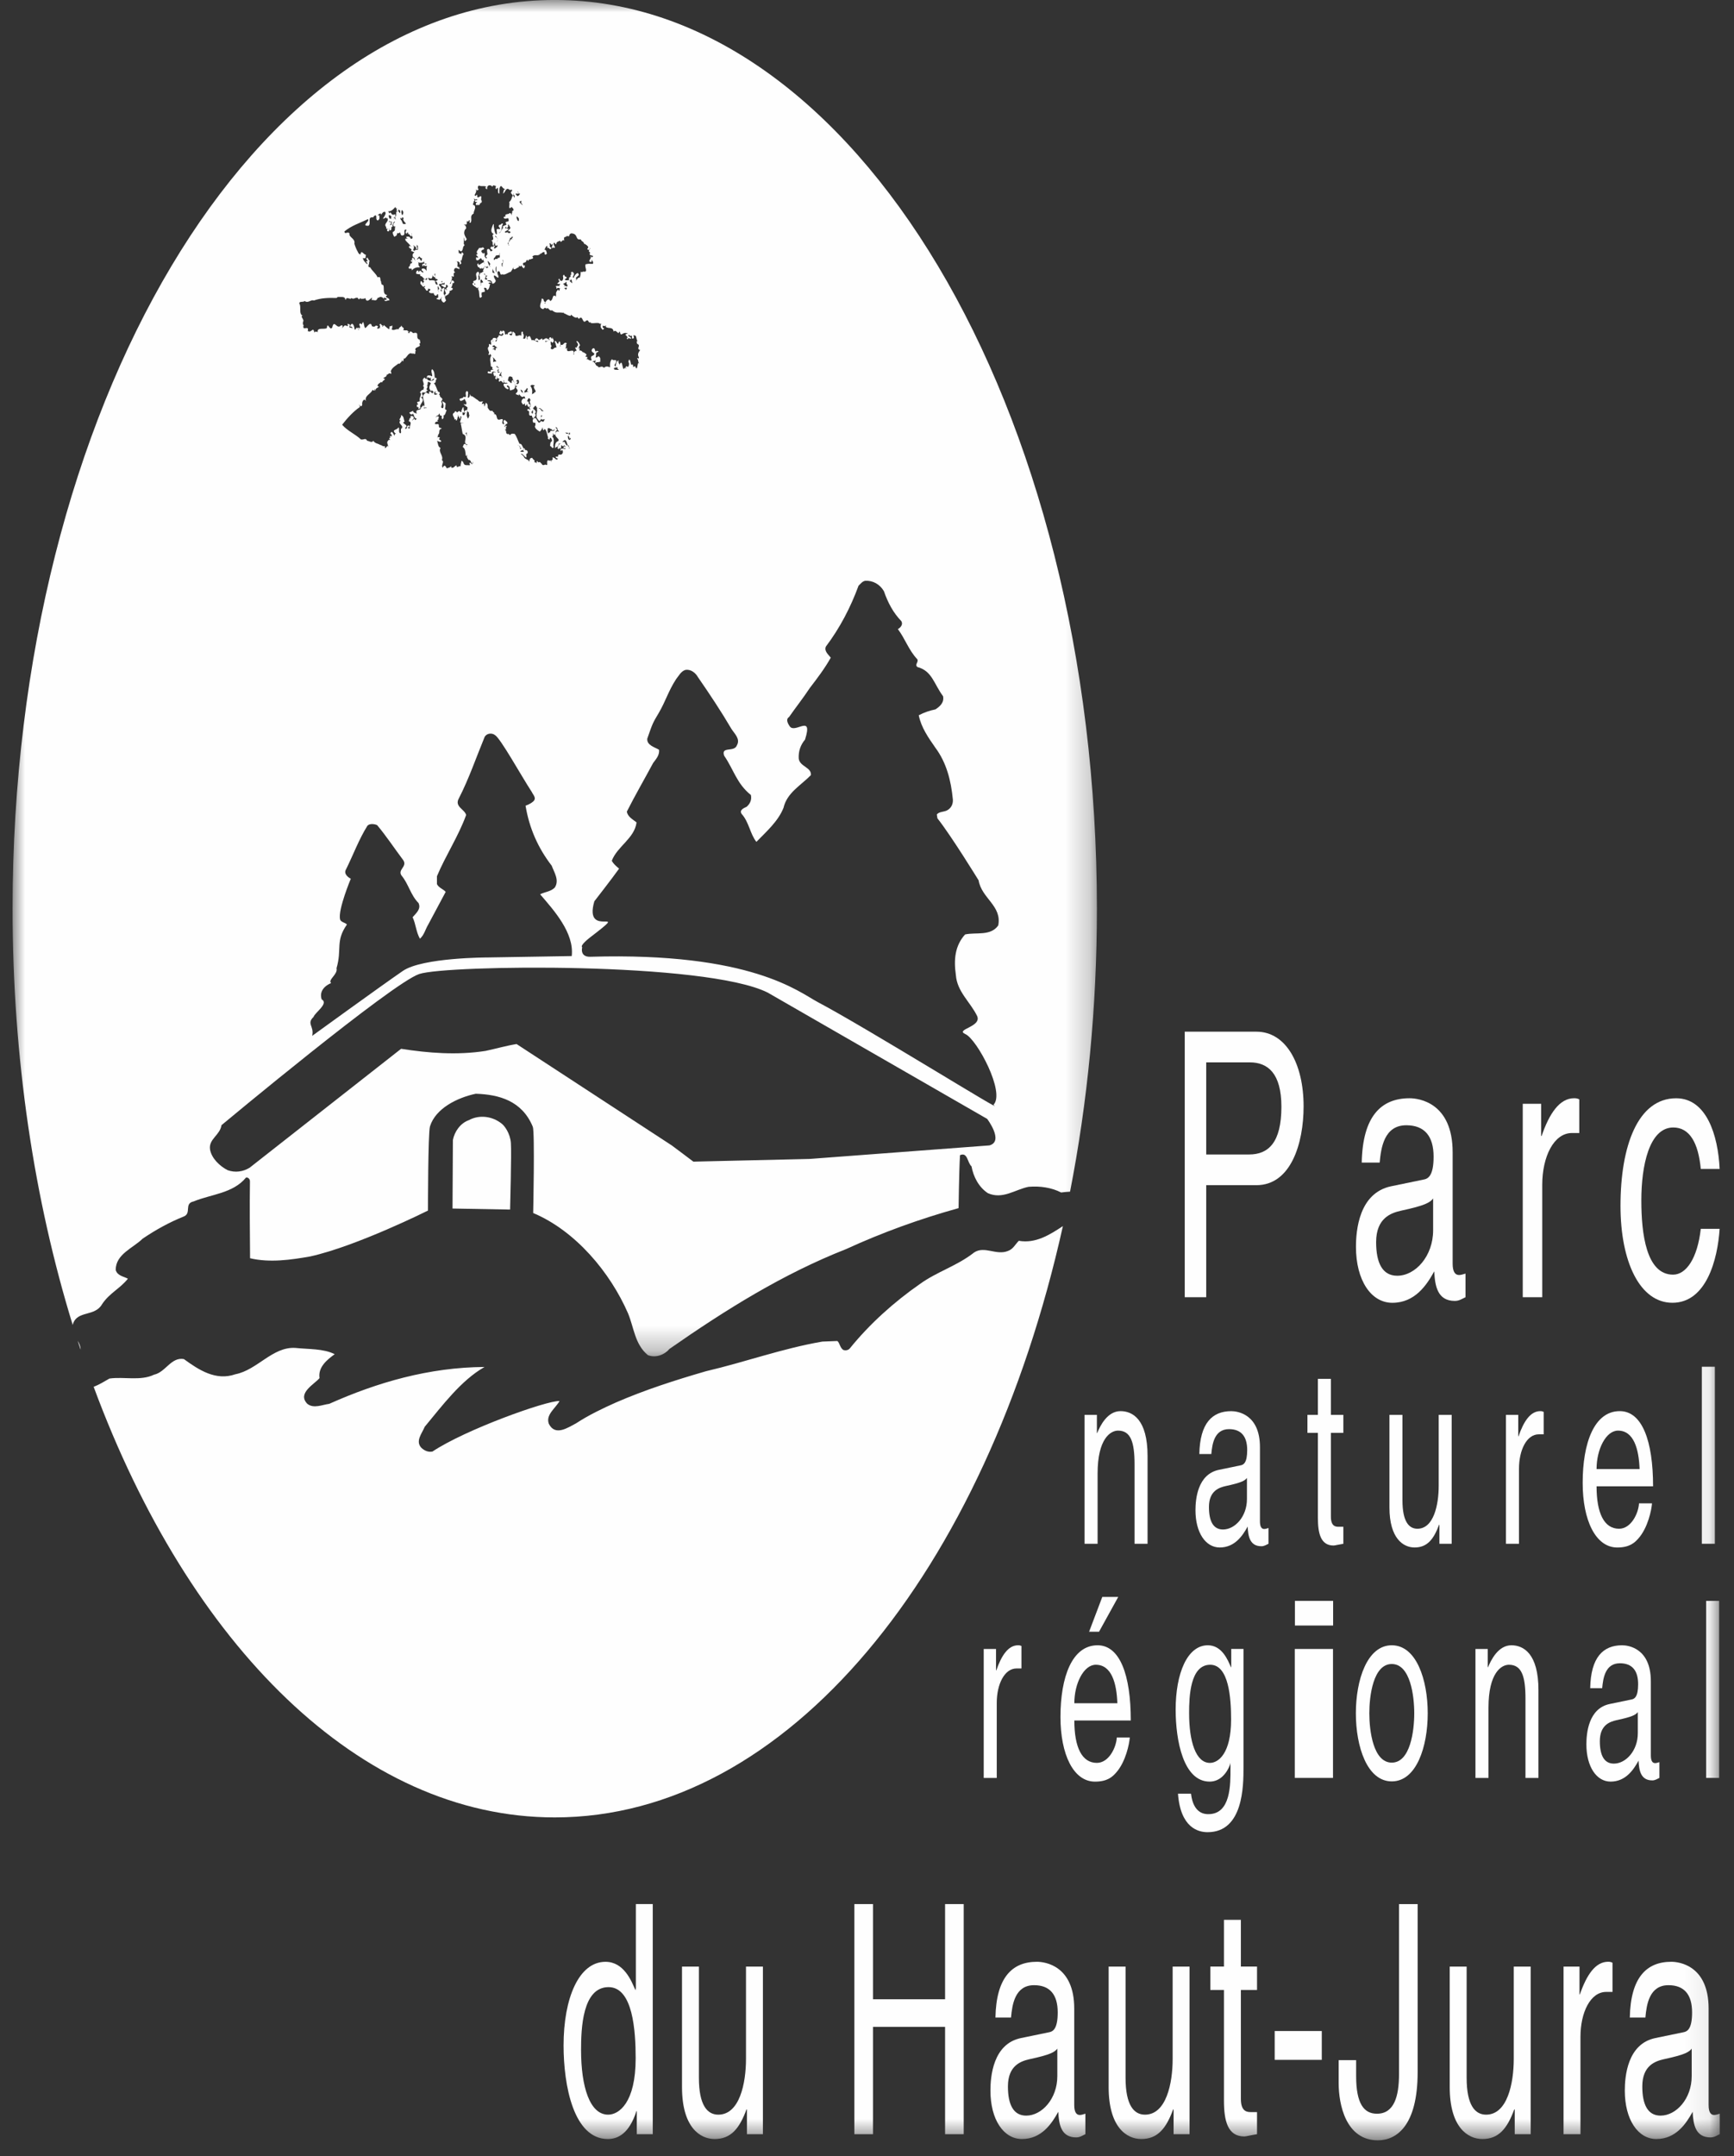 <svg xmlns="http://www.w3.org/2000/svg" xmlns:xlink="http://www.w3.org/1999/xlink" width="70px" height="87px" viewBox="0 0 70 87"><rect x="0" y="0" width="70" height="87" fill="#333333" stroke="none"/><title>LogotypeClient_PNR</title><defs><polygon id="path-1" points="0 0 43.773 0 43.773 54.727 0 54.727"></polygon><polygon id="path-3" points="0 86.362 68.918 86.362 68.918 0 0 0"></polygon></defs><g id="Page-1" stroke="none" stroke-width="1" fill="none" fill-rule="evenodd"><g id="LogotypeClient_PNR" transform="translate(0.508, 0)"><path d="M2.745,54.456 C2.745,54.324 2.693,54.21 2.628,54.103 C2.667,54.222 2.707,54.338 2.745,54.456" id="Fill-119" fill="#FEFEFE"></path><path d="M40.62,50.067 C40.481,50.206 40.39,50.403 40.187,50.475 C39.711,50.673 39.237,50.255 38.811,50.542 C38.131,51.081 37.314,51.311 36.617,51.818 C35.594,52.53 34.604,53.414 33.802,54.405 C33.737,54.487 33.621,54.503 33.532,54.47 C33.393,54.372 33.401,54.2 33.294,54.11 L32.689,54.134 C31.067,54.413 29.571,54.962 27.991,55.33 C26.755,55.689 25.527,56.082 24.357,56.591 C23.808,56.836 23.259,57.098 22.745,57.434 C22.416,57.605 21.902,57.966 21.647,57.449 C21.516,57.081 21.917,56.827 22.08,56.532 C21.566,56.508 18.27,57.687 16.95,58.571 C16.777,58.604 16.638,58.538 16.515,58.433 C16.237,58.161 16.532,57.835 16.638,57.571 C17.343,56.722 18.104,55.697 19.053,55.158 C16.809,55.173 14.722,55.78 12.782,56.646 C12.505,56.68 12.161,56.851 11.899,56.646 C11.477,56.213 12.186,55.854 12.391,55.608 C12.324,55.173 12.685,54.871 13.004,54.643 C12.554,54.413 11.948,54.446 11.407,54.389 C10.49,54.339 9.877,55.281 8.994,55.452 C8.2,55.731 7.511,55.272 6.914,54.839 C6.398,54.749 6.178,55.37 5.711,55.469 C5.171,55.731 4.499,55.543 3.911,55.625 C3.715,55.737 3.499,55.873 3.273,55.959 C7.132,66.387 14.024,73.334 21.886,73.334 C31.285,73.334 39.299,63.408 42.4,49.474 C41.875,49.819 41.303,50.187 40.62,50.067" id="Fill-121" fill="#FEFEFE"></path><g id="Group-125" transform="translate(0, 0)"><mask id="mask-2" fill="white"><use xlink:href="#path-1"></use></mask><g id="Clip-124"></g><path d="M8.434,45.401 C8.434,45.401 15.314,39.669 16.419,39.301 C17.524,38.934 27.974,38.797 30.484,40.052 L39.343,45.148 C39.343,45.148 40.032,46.055 39.433,46.218 L32.175,46.764 L27.482,46.873 C27.482,46.873 26.628,46.227 26.61,46.218 L20.346,42.128 C19.945,42.192 19.511,42.316 19.093,42.405 C17.939,42.585 16.781,42.491 15.684,42.32 L9.567,47.12 C9.295,47.283 8.985,47.325 8.682,47.218 C8.363,47.055 8.027,46.736 7.97,46.375 C7.913,45.958 8.371,45.81 8.434,45.401 L8.434,45.401 Z M18.336,17.437 C18.325,17.437 18.367,17.765 18.316,17.508 C18.244,17.488 18.336,17.457 18.336,17.437 L18.336,17.437 Z M19.674,15.09 C19.711,15.045 19.72,15.026 19.714,15.02 C19.728,15.019 19.74,15.017 19.746,15.017 C19.663,15.12 19.797,15.213 19.746,15.234 C19.736,15.09 19.582,15.254 19.674,15.09 L19.674,15.09 Z M19.447,14.123 C19.447,14.04 19.406,14.132 19.375,14.082 C19.623,13.978 19.201,14.031 19.447,13.927 C19.52,14.031 19.571,13.989 19.551,14.051 C19.531,14.031 19.52,14.031 19.5,14.051 C19.5,14.092 19.52,14.154 19.447,14.123 L19.447,14.123 Z M19.355,14.421 C19.447,14.421 19.467,14.524 19.531,14.575 C19.489,14.606 19.437,14.575 19.406,14.616 C19.386,14.586 19.447,14.431 19.355,14.421 L19.355,14.421 Z M19.623,14.863 C19.632,14.832 19.438,14.792 19.571,14.771 C19.561,14.823 19.632,14.801 19.623,14.843 C19.623,14.885 19.643,14.946 19.602,14.966 C19.614,15.008 19.652,15.017 19.688,15.019 C19.637,15.031 19.54,15.08 19.602,14.966 C19.478,14.986 19.643,14.915 19.623,14.863 L19.623,14.863 Z M20.343,15.481 C20.323,15.439 20.435,15.419 20.363,15.389 C20.343,15.389 20.301,15.389 20.343,15.358 C20.405,15.275 20.466,15.358 20.435,15.461 C20.405,15.481 20.363,15.532 20.343,15.481 L20.343,15.481 Z M20.589,15.78 C20.589,15.809 20.58,15.84 20.61,15.851 C20.62,15.851 20.633,15.851 20.643,15.849 C20.659,15.839 20.67,15.817 20.682,15.811 C20.611,15.749 20.734,15.78 20.713,15.708 C20.744,15.769 20.744,15.574 20.805,15.708 C20.748,15.74 20.776,15.766 20.794,15.802 C20.815,15.797 20.824,15.802 20.805,15.831 C20.804,15.82 20.799,15.811 20.794,15.802 C20.762,15.809 20.7,15.84 20.643,15.849 C20.636,15.856 20.625,15.859 20.611,15.851 C20.61,15.851 20.611,15.851 20.61,15.851 C20.589,15.849 20.571,15.845 20.559,15.831 C20.508,15.758 20.466,15.657 20.589,15.78 L20.589,15.78 Z M21.053,15.831 C21.084,15.913 20.981,15.84 20.961,15.934 C20.992,15.789 20.981,15.677 20.909,15.584 C20.919,15.501 21.043,15.532 21.084,15.563 C21.073,15.584 20.992,15.604 21.053,15.635 C21.023,15.666 21.208,15.84 21.053,15.831 L21.053,15.831 Z M21.228,16.469 C21.351,16.438 21.362,16.592 21.454,16.572 C21.3,16.643 21.392,16.511 21.228,16.469 L21.228,16.469 Z M22.535,17.704 C22.4,17.91 22.37,17.343 22.493,17.704 C22.525,17.673 22.525,17.642 22.535,17.704 L22.535,17.704 Z M22.37,17.508 C22.246,17.406 22.38,17.488 22.411,17.457 C22.411,17.488 22.431,17.499 22.442,17.508 C22.473,17.508 22.442,17.446 22.493,17.457 C22.535,17.611 22.431,17.468 22.37,17.508 L22.37,17.508 Z M22.195,17.827 C22.35,17.667 22.357,17.828 22.405,17.956 C22.407,17.955 22.41,17.953 22.411,17.952 C22.451,17.973 22.462,18.016 22.465,18.053 C22.474,18.06 22.482,18.07 22.493,18.075 C22.464,18.134 22.471,18.101 22.465,18.053 C22.439,18.03 22.419,17.996 22.405,17.956 C22.35,18.019 22.337,17.879 22.288,17.879 C22.36,17.796 22.174,17.848 22.195,17.827 L22.195,17.827 Z M20.443,17.986 C20.457,17.99 20.468,17.995 20.486,18.003 C20.486,18.033 20.486,18.064 20.517,18.075 C20.58,18.095 20.497,18.095 20.486,18.126 C20.499,18.056 20.471,18.012 20.443,17.986 C20.354,17.947 20.398,17.942 20.443,17.986 L20.443,17.986 Z M12.15,41.033 C12.199,40.862 12.78,40.489 12.476,40.324 C12.33,39.857 12.859,39.669 12.859,39.669 C12.712,39.538 13.142,39.315 13.077,39.07 C13.306,38.284 13.022,37.985 13.497,37.305 C13.432,37.223 13.245,37.214 13.219,37.092 C13.133,36.699 13.654,35.456 13.654,35.456 C13.546,35.406 13.358,35.258 13.457,35.087 C13.751,34.497 13.973,33.883 14.324,33.319 C14.414,33.221 14.611,33.245 14.717,33.295 C15.069,33.712 15.422,34.244 15.773,34.711 C15.944,34.972 15.536,35.087 15.699,35.325 C15.986,35.668 16.067,36.118 16.387,36.437 C16.501,36.682 16.289,36.847 16.149,37.011 C16.28,37.288 16.289,37.607 16.444,37.878 C16.616,37.73 16.665,37.493 16.78,37.305 L17.484,35.987 C17.385,35.873 17.213,35.832 17.131,35.676 L17.131,35.357 C17.484,34.514 17.999,33.745 18.31,32.885 C18.245,32.647 17.828,32.549 18.016,32.214 C18.424,31.421 18.712,30.568 19.054,29.742 C19.128,29.587 19.349,29.562 19.472,29.66 C19.694,29.782 20.54,31.317 20.962,31.96 C21.012,32.074 21.166,32.202 21.019,32.338 C20.888,32.456 20.708,32.509 20.708,32.509 C20.856,33.409 21.208,34.212 21.764,34.932 C21.863,35.201 22.083,35.52 21.887,35.815 C21.724,35.98 21.486,35.987 21.297,36.086 C21.846,36.724 22.681,37.644 22.572,38.578 L19.188,38.634 C19.188,38.634 16.547,38.632 15.752,39.179 C14.878,39.779 12.094,41.798 12.094,41.798 C12.185,41.405 11.855,41.312 12.15,41.033 L12.15,41.033 Z M22.411,11.529 C22.388,11.597 22.313,11.518 22.28,11.537 C22.277,11.563 22.265,11.589 22.268,11.613 C22.28,11.651 22.4,11.551 22.37,11.653 C22.339,11.683 22.299,11.734 22.319,11.653 C22.282,11.645 22.271,11.629 22.268,11.613 C22.268,11.611 22.268,11.613 22.268,11.611 C22.262,11.563 22.268,11.545 22.28,11.537 C22.285,11.506 22.276,11.477 22.216,11.457 C22.257,11.426 22.339,11.426 22.339,11.364 C22.4,11.384 22.32,11.486 22.41,11.488 C22.419,11.482 22.428,11.474 22.434,11.466 C22.433,11.475 22.427,11.483 22.411,11.488 C22.411,11.488 22.411,11.488 22.41,11.488 C22.39,11.503 22.373,11.517 22.411,11.529 L22.411,11.529 Z M18.882,11.509 C18.897,11.497 18.902,11.477 18.908,11.457 C18.894,11.387 18.853,11.275 18.933,11.283 C18.954,11.334 19.005,11.355 18.985,11.406 C18.925,11.386 18.917,11.421 18.908,11.457 C18.914,11.494 18.914,11.52 18.882,11.509 L18.882,11.509 Z M19.159,11.283 C19.016,11.283 19.078,11.241 19.108,11.138 C19.087,11.067 19.005,11.107 19.056,11.015 C19.047,11.005 19.067,11.118 19.128,11.118 C19.15,11.138 19.159,11.138 19.181,11.118 C19.159,11.149 19.108,11.169 19.108,11.21 C19.15,11.241 19.159,11.21 19.159,11.283 L19.159,11.283 Z M19.283,10.748 C19.283,10.86 19.056,10.306 19.283,10.645 C19.283,10.686 19.221,10.717 19.283,10.748 L19.283,10.748 Z M19.555,9.595 C19.517,9.573 19.454,9.54 19.5,9.513 C19.524,9.544 19.541,9.57 19.555,9.595 C19.56,9.598 19.568,9.603 19.571,9.604 C19.571,9.657 19.592,9.718 19.551,9.76 C19.585,9.686 19.58,9.641 19.555,9.595 L19.555,9.595 Z M19.375,10.994 C19.375,10.973 19.366,10.84 19.406,10.819 C19.324,10.871 19.571,11.096 19.375,10.994 L19.375,10.994 Z M19.531,10.748 L19.531,10.994 C19.489,10.953 19.489,10.757 19.531,10.748 L19.531,10.748 Z M19.447,10.5 C19.375,10.407 19.489,10.407 19.5,10.326 C19.546,10.278 19.629,10.321 19.662,10.273 C19.659,10.244 19.659,10.218 19.674,10.202 C19.676,10.238 19.671,10.259 19.662,10.273 C19.668,10.344 19.696,10.426 19.602,10.398 C19.54,10.521 19.509,10.376 19.447,10.5 L19.447,10.5 Z M19.777,10.768 C19.725,10.726 19.756,10.623 19.746,10.623 C19.87,10.603 19.725,10.449 19.797,10.5 C19.848,10.48 19.756,10.552 19.817,10.572 C19.766,10.623 19.777,10.716 19.777,10.768 L19.777,10.768 Z M11.792,12.147 C11.935,12.251 12.039,12.075 12.162,12.126 C12.439,12.024 12.758,12.013 13.077,12.024 C13.099,12.013 13.108,11.992 13.13,11.982 C13.232,11.992 13.397,11.952 13.427,12.055 C13.417,12.075 13.438,12.086 13.447,12.106 C13.478,11.93 13.643,12.126 13.674,12.024 C13.788,12.106 13.819,11.982 13.942,12.024 C13.984,12.178 14.055,11.93 14.065,12.075 C14.065,12.033 14.189,12.086 14.241,12.024 C14.303,12.352 14.6,11.807 14.488,12.106 C14.591,12.086 14.683,12.187 14.734,12.024 C14.838,12.002 14.816,11.952 14.93,12.002 C14.961,12.024 14.972,12.064 15.002,12.055 C14.879,11.941 15.291,12.086 15.002,12.106 C15.044,12.198 15.157,12.095 15.207,12.126 C15.238,11.982 14.961,12.044 15.126,11.899 C14.888,11.899 15.053,11.498 14.93,11.489 C14.91,11.518 14.868,11.415 14.879,11.364 C14.816,11.314 14.899,11.129 14.734,11.19 C14.662,11.025 14.529,10.953 14.437,10.788 C14.281,10.779 14.437,10.623 14.384,10.572 C14.468,10.531 14.354,10.5 14.364,10.449 C14.343,10.438 14.314,10.356 14.292,10.418 C14.25,10.48 14.415,10.552 14.292,10.541 C14.261,10.561 14.261,10.572 14.292,10.592 C14.334,10.583 14.314,10.645 14.314,10.665 C14.25,10.603 14.149,10.511 14.138,10.398 C14.158,10.438 14.21,10.418 14.241,10.418 C14.25,10.387 14.261,10.336 14.261,10.273 C14.179,10.295 14.085,10.057 14.045,10.253 C14.035,10.295 13.953,10.222 13.942,10.171 C13.88,10.068 13.828,9.934 13.797,9.831 C13.85,9.626 13.561,9.573 13.603,9.43 C13.541,9.307 13.407,9.492 13.397,9.338 C13.685,9.1 14.024,8.999 14.343,8.843 C14.446,8.937 14.045,9.111 14.364,9.111 C14.498,9.029 14.292,8.73 14.56,8.772 C14.569,8.72 14.683,8.638 14.683,8.74 C14.683,8.803 14.673,8.864 14.734,8.895 C14.756,8.895 14.776,8.874 14.785,8.864 C14.827,8.812 14.807,8.781 14.807,8.689 C14.622,8.73 14.95,8.504 14.859,8.689 C14.919,8.627 14.93,8.545 15.033,8.545 C15.157,8.658 14.765,8.946 15.084,8.772 C15.073,8.792 15.095,8.803 15.104,8.812 C15.115,8.812 15.126,8.803 15.126,8.792 C15.218,8.957 14.95,9.019 15.084,9.162 C15.084,9.184 15.073,9.225 15.104,9.234 C15.126,9.245 15.146,9.225 15.157,9.214 C15.135,9.265 15.073,9.296 15.157,9.338 C15.241,9.328 15.174,9.257 15.203,9.199 C15.197,9.248 15.229,9.378 15.3,9.234 C15.26,9.193 15.311,9.153 15.331,9.142 C15.368,9.113 15.348,9.1 15.322,9.088 C15.342,9.094 15.357,9.046 15.372,9.039 C15.322,9.008 15.403,8.968 15.423,8.937 C15.423,8.885 15.445,9.008 15.403,8.988 C15.362,9.019 15.383,9.069 15.372,9.111 C15.392,9.142 15.423,9.142 15.456,9.142 C15.403,9.204 15.486,9.307 15.352,9.358 C15.331,9.441 15.383,9.492 15.403,9.553 C15.486,9.523 15.517,9.503 15.527,9.41 C15.557,9.399 15.61,9.43 15.619,9.388 C15.681,9.327 15.619,9.573 15.795,9.483 C15.867,9.399 15.753,9.254 15.896,9.265 C15.896,9.338 15.826,9.368 15.896,9.43 C15.938,9.419 15.907,9.368 15.969,9.388 C15.969,9.41 15.96,9.45 15.99,9.461 C15.972,9.341 16.101,9.655 16.114,9.486 C16.103,9.456 16.098,9.429 16.114,9.41 C16.115,9.444 16.115,9.466 16.114,9.486 C16.137,9.555 16.188,9.637 16.072,9.637 C16.052,9.533 15.949,9.543 15.896,9.553 C15.887,9.584 15.907,9.595 15.918,9.606 C16.041,9.687 15.795,9.543 15.867,9.708 C16.01,9.852 16.021,9.862 16.114,9.976 C16.083,9.954 16.061,9.914 16.021,9.923 C15.927,10.037 16.195,10.017 16.072,10.13 C16.086,10.108 16.185,10.181 16.22,10.17 C16.185,10.225 16.114,10.25 16.165,10.376 C16.248,10.376 16.217,10.48 16.268,10.521 C16.206,10.5 16.186,10.315 16.114,10.449 C16.114,10.469 16.175,10.561 16.114,10.5 C16.092,10.49 16.083,10.511 16.072,10.521 C16.078,10.543 16.117,10.564 16.14,10.575 C16.141,10.575 16.143,10.574 16.145,10.572 C16.172,10.586 16.16,10.584 16.14,10.575 C16.129,10.584 16.114,10.595 16.114,10.623 C16.01,10.623 16.083,10.737 15.99,10.768 C15.98,10.933 16.134,10.748 16.114,10.913 C16.186,10.83 16.288,10.779 16.391,10.788 C16.413,10.799 16.422,10.779 16.442,10.768 C16.329,10.695 16.442,10.623 16.34,10.541 C16.391,10.634 16.494,10.592 16.567,10.592 C16.579,10.574 16.598,10.558 16.607,10.54 C16.607,10.581 16.613,10.621 16.659,10.645 C16.679,10.623 16.69,10.623 16.71,10.645 C16.699,10.654 16.69,10.675 16.659,10.665 C16.628,10.592 16.587,10.654 16.536,10.665 C16.536,10.695 16.536,10.726 16.567,10.748 C16.598,10.737 16.567,10.675 16.607,10.695 C16.659,10.788 16.69,10.685 16.732,10.748 C16.69,10.788 16.721,10.871 16.71,10.944 C16.69,10.871 16.618,10.819 16.536,10.84 C16.504,10.85 16.514,10.891 16.514,10.913 C16.576,10.933 16.545,10.933 16.587,10.994 C16.494,11.025 16.473,10.819 16.391,10.994 C16.391,10.964 16.391,10.933 16.36,10.913 C16.299,10.922 16.288,10.994 16.288,11.036 C16.35,11.076 16.433,11.058 16.481,11.067 C16.482,11.067 16.482,11.067 16.484,11.067 C16.485,11.067 16.485,11.067 16.485,11.068 C16.484,11.067 16.482,11.067 16.481,11.067 C16.425,11.068 16.453,11.098 16.464,11.138 C16.576,11.129 16.638,11.386 16.71,11.21 C16.741,11.221 16.732,11.261 16.732,11.283 C16.669,11.334 16.576,11.19 16.587,11.334 C16.598,11.344 16.607,11.355 16.607,11.364 C16.667,11.343 16.578,11.38 16.561,11.429 C16.571,11.449 16.581,11.471 16.587,11.489 C16.558,11.468 16.555,11.448 16.561,11.429 C16.521,11.347 16.464,11.27 16.464,11.457 C16.504,11.468 16.576,11.653 16.638,11.529 C16.659,11.591 16.659,11.56 16.607,11.611 C16.679,11.611 16.69,11.828 16.783,11.683 C16.71,11.643 16.813,11.663 16.833,11.653 C16.937,11.736 16.741,11.725 16.833,11.807 C16.875,11.848 16.978,11.828 17.009,11.828 C16.988,11.868 17.029,11.899 17.06,11.93 C17.08,11.93 17.122,11.93 17.132,11.899 C17.111,11.859 17.163,11.89 17.183,11.879 C17.163,11.961 17.225,12.024 17.132,12.024 C17.071,12.106 17.203,12.055 17.225,12.106 C17.256,12.055 17.328,12.044 17.307,11.982 C17.256,11.921 17.307,11.982 17.328,12.002 C17.276,12.075 17.317,12.147 17.379,12.198 C17.441,12.229 17.462,12.147 17.502,12.126 C17.472,12.075 17.441,11.952 17.43,11.899 C17.328,11.859 17.555,11.457 17.307,11.683 C17.359,11.745 17.307,11.807 17.276,11.705 C17.421,11.611 17.049,11.448 17.307,11.457 C17.297,11.468 17.401,11.426 17.328,11.386 C17.245,11.375 17.421,11.283 17.328,11.386 C17.348,11.406 17.368,11.448 17.401,11.437 C17.441,11.355 17.421,11.426 17.452,11.457 C17.41,11.518 17.307,11.437 17.307,11.529 C17.379,11.518 17.441,11.674 17.502,11.56 C17.462,11.437 17.575,11.509 17.575,11.56 C17.555,11.582 17.524,11.622 17.502,11.653 C17.502,11.674 17.586,11.714 17.524,11.705 C17.502,11.705 17.472,11.611 17.452,11.683 C17.452,11.705 17.441,11.745 17.472,11.756 C17.421,11.714 17.555,11.859 17.452,11.879 C17.462,11.91 17.43,11.961 17.472,11.982 C17.462,11.899 17.616,11.921 17.555,11.859 C17.564,11.868 17.575,11.89 17.595,11.879 C17.606,11.828 17.687,11.776 17.626,11.736 C17.657,11.745 17.76,11.714 17.771,11.653 C17.74,11.56 17.657,11.663 17.718,11.582 C17.749,11.529 17.76,11.468 17.771,11.406 C17.791,11.437 17.801,11.437 17.821,11.406 C17.841,11.364 17.801,11.344 17.771,11.314 C17.657,11.314 17.74,11.457 17.647,11.457 C17.687,11.364 17.78,11.252 17.718,11.138 C17.925,11.241 17.709,11.005 17.874,10.994 C17.832,10.964 17.811,10.944 17.821,10.891 C17.874,10.675 18.12,11.005 18.017,10.768 C17.883,10.806 18.033,10.595 17.919,10.551 C17.898,10.551 17.885,10.551 17.894,10.541 C17.905,10.543 17.911,10.548 17.919,10.551 C17.969,10.551 18.07,10.549 18.048,10.665 C18.079,10.685 18.09,10.634 18.12,10.623 C18.09,10.583 18.09,10.521 18.09,10.469 C18.09,10.5 18.11,10.511 18.12,10.521 C18.151,10.429 18.151,10.306 18.213,10.253 C18.182,10.233 18.151,10.141 18.12,10.202 C18.14,10.315 18.059,10.191 18.017,10.222 C17.956,9.852 18.12,10.407 18.193,9.954 C18.202,9.934 18.285,9.892 18.213,9.852 C18.224,9.883 18.202,9.338 18.244,9.708 C18.275,9.76 18.305,9.677 18.336,9.657 C18.244,9.483 18.193,9.419 18.264,9.265 C18.316,9.234 18.325,9.184 18.295,9.142 C18.305,9.08 18.151,9.049 18.244,9.06 C18.275,9.06 18.347,9.069 18.336,9.019 C18.347,8.988 18.325,8.874 18.367,8.937 C18.387,8.946 18.398,8.926 18.418,8.915 C18.418,8.895 18.409,8.843 18.439,8.895 C18.512,8.895 18.378,8.999 18.49,8.988 C18.574,8.834 18.429,8.72 18.614,8.616 C18.604,8.515 18.737,8.37 18.635,8.277 C18.521,8.288 18.644,8.154 18.614,8.123 C18.737,8.041 18.501,8.009 18.666,8.031 C18.708,8.103 18.737,7.969 18.758,8.072 C18.728,8.082 18.677,8.061 18.666,8.103 C18.655,8.174 18.735,8.125 18.757,8.174 C18.777,8.174 18.788,8.18 18.758,8.174 C18.757,8.174 18.757,8.174 18.757,8.174 C18.737,8.172 18.708,8.174 18.708,8.196 C18.677,8.33 18.758,8.246 18.831,8.277 C18.845,8.254 18.882,8.222 18.88,8.197 C18.865,8.197 18.856,8.189 18.862,8.174 C18.874,8.18 18.88,8.188 18.88,8.197 C18.916,8.197 18.977,8.152 18.913,8.051 C18.974,7.732 18.758,8.103 18.758,7.907 C18.768,7.877 18.748,7.866 18.737,7.855 C18.728,7.866 18.708,7.877 18.708,7.907 C18.554,7.887 18.794,7.766 18.689,7.633 C18.706,7.655 18.785,7.73 18.809,7.63 C18.768,7.608 18.789,7.547 18.789,7.505 C18.831,7.537 18.84,7.423 18.831,7.485 C18.943,7.547 19.078,7.465 19.128,7.557 C19.108,7.547 19.098,7.568 19.078,7.578 C19.108,7.598 19.118,7.639 19.159,7.63 C19.128,7.474 19.283,7.423 19.375,7.537 C19.386,7.423 19.478,7.516 19.531,7.505 C19.478,7.527 19.509,7.578 19.5,7.608 C19.531,7.67 19.551,7.588 19.571,7.578 C19.632,7.547 19.551,7.835 19.654,7.804 C19.654,7.722 19.632,7.527 19.725,7.505 C19.777,7.547 19.808,7.63 19.901,7.63 C19.797,7.639 19.828,7.753 19.797,7.804 C19.89,7.804 19.901,7.516 20.065,7.661 C20.127,7.692 20.147,7.598 20.169,7.701 C20.035,7.793 20.2,7.824 20.189,7.907 C20.201,7.889 20.224,7.864 20.233,7.843 C20.226,7.827 20.22,7.815 20.22,7.804 C20.241,7.813 20.241,7.827 20.233,7.843 C20.257,7.883 20.294,7.934 20.24,7.978 C20.24,7.981 20.24,7.981 20.24,7.984 C20.24,7.938 20.23,7.858 20.169,7.927 C20.147,8.009 20.127,8.092 20.044,8.154 C20.096,8.206 19.973,8.515 20.147,8.35 C20.178,8.391 20.24,8.431 20.22,8.495 C20.127,8.495 20.2,8.596 20.147,8.616 C20.158,8.834 20.138,8.515 20.044,8.616 C20.035,8.649 19.839,8.616 19.901,8.74 C19.87,8.74 19.839,8.74 19.817,8.772 C19.89,8.905 20.024,8.72 20.024,8.864 C20.065,9.008 19.817,8.874 19.941,9.06 C19.941,9.08 19.705,9.131 19.817,9.184 C19.725,9.245 19.716,9.43 19.623,9.388 C19.787,9.358 19.705,9.173 19.797,9.039 C19.787,9.029 19.777,9.008 19.746,9.019 C19.694,9.111 19.632,9.019 19.623,9.142 C19.817,9.358 19.467,9.122 19.551,9.338 C19.531,9.338 19.592,9.523 19.5,9.43 C19.467,9.379 19.447,9.276 19.427,9.142 C19.417,9.111 19.447,9.06 19.407,9.039 C19.366,9.142 19.283,9.296 19.355,9.388 C19.355,9.43 19.478,9.419 19.375,9.483 C19.375,9.553 19.467,9.677 19.324,9.708 C19.427,9.76 19.344,9.842 19.407,9.923 C19.427,9.883 19.458,9.842 19.447,9.78 C19.5,9.822 19.447,9.903 19.531,9.923 C19.602,9.862 19.561,9.852 19.571,9.954 C19.5,9.996 19.417,10.11 19.447,9.954 C19.478,9.934 19.478,9.923 19.447,9.903 C19.344,10.048 19.355,9.852 19.283,10.027 C19.313,10.027 19.355,10.09 19.383,10.104 C19.349,10.121 19.29,10.162 19.283,10.13 C19.293,10.088 19.252,10.079 19.232,10.048 C19.098,10.017 19.179,10.202 19.159,10.222 C19.232,10.264 19.005,10.346 19.159,10.398 C19.108,10.469 19.078,10.376 19.056,10.346 C19.047,10.295 19.078,10.233 19.036,10.202 C18.923,10.264 19.036,10.253 18.933,10.171 C18.882,10.037 19.148,10.099 18.985,9.976 C18.943,10.007 18.882,10.007 18.831,10.007 C18.8,10.079 18.666,10.171 18.789,10.253 C18.748,10.233 18.737,10.284 18.708,10.295 C18.748,10.306 18.851,10.418 18.758,10.398 C18.737,10.376 18.728,10.376 18.708,10.398 C18.717,10.429 18.697,10.48 18.737,10.5 C18.851,10.541 18.893,10.306 18.954,10.5 C18.963,10.5 18.99,10.487 19.007,10.477 C19.007,10.475 19.005,10.472 19.005,10.469 C19.03,10.46 19.024,10.467 19.007,10.477 C19.014,10.504 19.025,10.544 19.031,10.589 C19.042,10.598 19.048,10.617 19.036,10.665 C19.039,10.637 19.034,10.614 19.031,10.589 C18.982,10.552 18.768,10.799 18.809,10.623 C18.708,10.665 18.789,10.726 18.789,10.788 C18.831,10.717 18.882,10.941 18.933,10.789 C18.934,10.774 18.937,10.766 18.933,10.788 C18.933,10.789 18.933,10.789 18.933,10.789 C18.93,10.808 18.93,10.84 18.954,10.84 C19.025,10.85 19.067,10.695 19.056,10.748 C19.057,10.748 19.057,10.748 19.057,10.749 C19.07,10.739 19.084,10.742 19.101,10.769 C19.122,10.768 19.144,10.763 19.159,10.768 C19.17,10.737 19.19,10.675 19.179,10.768 C19.242,10.799 19.148,10.81 19.128,10.819 C19.118,10.796 19.11,10.782 19.101,10.769 C19.084,10.769 19.068,10.766 19.057,10.749 C19.03,10.776 19.017,10.893 18.985,10.913 C19.047,10.984 18.954,10.953 18.933,11.015 C18.882,10.964 18.862,11.076 18.831,11.118 C18.882,11.159 18.851,11.23 18.862,11.283 C18.831,11.283 18.82,11.303 18.809,11.314 C18.8,11.253 18.828,11.183 18.791,11.141 C18.786,11.139 18.783,11.138 18.779,11.138 C18.783,11.138 18.782,11.138 18.789,11.138 C18.789,11.139 18.789,11.139 18.791,11.141 C18.8,11.144 18.809,11.149 18.809,11.159 C18.789,11.098 18.893,11.025 18.789,10.964 C18.583,11.056 18.882,11.292 18.614,11.334 C18.532,11.448 18.789,11.448 18.635,11.489 C18.666,11.426 18.604,11.395 18.563,11.437 C18.541,11.509 18.697,11.571 18.758,11.633 C18.831,11.509 18.768,11.683 18.809,11.705 C18.862,11.787 18.8,12.167 18.954,11.952 C18.913,11.921 18.943,11.859 18.933,11.807 C18.974,11.796 19.005,11.776 19.056,11.776 C19.108,11.714 18.963,11.602 19.078,11.611 C19.179,11.643 19.098,11.643 19.159,11.705 C19.262,11.653 19.242,11.549 19.283,11.457 C19.179,11.468 19.212,11.386 19.283,11.406 C19.304,11.415 19.313,11.395 19.324,11.386 C19.283,11.355 19.221,11.344 19.159,11.334 C19.221,11.283 19.355,11.314 19.355,11.406 C19.355,11.468 19.386,11.437 19.427,11.437 C19.592,11.314 19.438,11.283 19.427,11.138 C19.467,11.036 19.663,11.375 19.602,11.087 C19.551,11.149 19.612,11.067 19.571,11.036 C19.582,11.005 19.561,10.964 19.602,10.944 C19.736,10.944 19.632,11.129 19.777,11.067 C19.859,11.118 20.004,10.994 20.116,10.964 C20.147,10.902 20.209,10.84 20.22,10.768 C20.2,10.964 20.332,10.819 20.415,10.788 C20.497,10.768 20.363,10.645 20.435,10.717 C20.455,10.748 20.486,10.748 20.517,10.748 C20.508,10.592 20.651,11.005 20.682,10.717 C20.651,10.695 20.589,10.748 20.611,10.645 C20.569,10.572 20.734,10.634 20.734,10.521 C20.754,10.511 20.796,10.438 20.785,10.5 C20.807,10.561 20.836,10.48 20.858,10.469 L20.858,10.449 C20.867,10.46 20.888,10.48 20.909,10.469 C20.888,10.438 21.084,10.469 20.981,10.346 C21.115,10.242 21.177,10.356 21.3,10.253 C21.249,10.202 21.331,10.264 21.352,10.222 C21.382,10.181 21.423,10.171 21.474,10.171 C21.485,10.202 21.454,10.253 21.507,10.273 C21.537,10.284 21.547,10.242 21.577,10.222 C21.537,10.181 21.568,10.079 21.474,10.079 C21.507,9.976 21.619,9.811 21.577,10.027 C21.639,9.914 21.691,10.15 21.753,10.007 C21.608,9.892 21.742,9.954 21.67,9.831 C21.742,9.769 21.732,9.965 21.793,9.831 C21.835,9.914 21.722,9.954 21.793,10.027 C21.815,9.923 21.855,10.057 21.896,9.976 C21.876,9.923 21.824,9.883 21.846,9.8 C21.918,9.769 21.876,9.872 21.949,9.852 C21.949,9.738 22.041,9.76 22.092,9.708 C22.165,9.852 22.165,9.637 22.268,9.708 C22.237,9.492 22.308,9.615 22.391,9.512 C22.4,9.543 22.442,9.533 22.462,9.533 C22.493,9.419 22.535,9.399 22.638,9.43 C22.823,9.483 22.719,9.698 22.935,9.657 C22.998,9.791 23.029,9.698 23.08,9.852 C23.091,9.842 23.111,9.822 23.111,9.852 C23.225,9.923 23.131,9.852 23.234,9.954 C23.265,10.007 23.153,10.037 23.234,10.079 C23.256,10.079 23.296,10.079 23.307,10.048 C23.307,10.027 23.296,9.985 23.327,10.027 C23.307,10.048 23.276,10.088 23.256,10.13 C23.276,10.161 23.327,10.181 23.307,10.222 C23.234,10.346 23.533,10.284 23.399,10.376 C23.399,10.429 23.368,10.326 23.327,10.346 C23.41,10.418 23.162,10.561 23.358,10.572 C23.399,10.541 23.368,10.49 23.379,10.449 C23.379,10.541 23.461,10.541 23.43,10.645 C23.256,10.654 23.316,10.623 23.131,10.665 C23.08,10.779 23.234,10.964 23.08,10.964 C23.029,10.933 23.008,11.005 22.935,10.964 C22.935,11.036 22.926,11.169 22.884,11.21 C22.814,11.149 22.699,11.457 22.761,11.261 C22.755,11.246 22.744,11.243 22.735,11.244 C22.738,11.243 22.738,11.243 22.741,11.241 C22.73,11.138 22.946,11.138 22.814,11.015 C22.741,11.036 22.658,11.149 22.658,11.21 C22.525,11.199 22.781,11.056 22.585,10.964 C22.493,10.994 22.596,11.076 22.535,11.087 C22.515,11.096 22.522,11.146 22.53,11.183 C22.531,11.186 22.533,11.184 22.535,11.19 C22.55,11.243 22.539,11.219 22.53,11.183 C22.511,11.135 22.491,11.21 22.462,11.21 C22.473,11.252 22.442,11.314 22.493,11.334 C22.535,11.314 22.504,11.272 22.565,11.283 C22.618,11.518 22.585,11.415 22.462,11.314 C22.493,11.272 22.308,11.364 22.288,11.261 C22.33,11.272 22.339,11.23 22.37,11.21 C22.37,11.19 22.35,11.179 22.339,11.159 C22.268,11.21 22.288,10.994 22.216,11.138 C22.277,11.314 22.123,11.426 22.072,11.241 C22.041,11.252 22.041,11.283 22.041,11.314 C22.185,11.334 21.846,11.489 22.072,11.457 C22.195,11.426 21.98,11.518 22.123,11.56 C22.112,11.549 21.98,11.509 21.918,11.56 C21.989,11.591 21.927,11.622 21.969,11.653 C22.021,11.583 22.046,11.636 22.109,11.636 C22.06,11.663 22.098,11.816 22.02,11.683 C21.876,11.848 21.98,11.838 21.918,12.002 C21.949,11.93 21.855,11.91 21.824,11.952 C21.793,12.024 21.793,12.116 21.701,12.147 C21.659,12.022 21.565,12.1 21.525,12.177 C21.525,12.177 21.525,12.178 21.527,12.178 C21.527,12.178 21.523,12.18 21.523,12.181 C21.514,12.198 21.508,12.215 21.507,12.229 L21.507,12.251 C21.437,12.231 21.507,12.201 21.523,12.181 C21.523,12.18 21.523,12.178 21.525,12.177 C21.394,12.204 21.485,12.024 21.352,12.055 C21.382,12.187 21.166,12.414 21.423,12.476 C21.516,12.342 21.547,12.517 21.599,12.425 C21.639,12.456 21.712,12.568 21.773,12.517 C21.949,12.661 21.98,12.59 22.216,12.62 C22.246,12.62 22.288,12.61 22.246,12.641 C22.308,12.641 22.431,12.755 22.535,12.744 C22.504,12.59 22.669,12.898 22.814,12.795 C22.803,12.825 22.844,12.847 22.864,12.867 C23.029,12.671 22.998,13.114 23.153,12.94 C23.276,12.867 23.234,13.083 23.327,12.99 C23.296,13.104 23.667,12.981 23.698,13.063 C23.729,13.063 23.76,13.074 23.769,13.043 C23.718,13.166 23.729,13.217 23.821,13.309 C23.842,13.289 23.883,13.279 23.872,13.237 C23.811,13.237 23.821,13.206 23.821,13.135 C23.846,13.174 23.932,13.152 23.974,13.137 C23.974,13.137 23.974,13.135 23.976,13.135 C24.006,13.123 23.999,13.129 23.974,13.137 C23.956,13.155 23.945,13.166 23.945,13.186 C24.048,13.279 24.233,13.166 24.264,13.382 C24.367,13.259 24.46,13.556 24.49,13.382 C24.561,13.371 24.49,13.567 24.634,13.464 C24.717,13.423 24.757,13.423 24.84,13.464 C24.583,13.494 24.933,13.578 24.788,13.659 C24.799,13.67 24.809,13.69 24.84,13.681 C24.88,13.578 24.913,13.71 24.964,13.659 C24.974,13.567 24.799,13.598 24.88,13.505 C24.974,13.65 25.005,13.423 25.005,13.659 C25.201,13.681 24.944,13.444 25.159,13.556 C25.179,13.628 25.21,13.752 25.232,13.783 C25.148,13.732 25.221,13.835 25.21,13.875 C25.395,13.937 25.148,14.071 25.333,14.123 C25.293,14.194 25.201,14.277 25.283,14.421 C25.283,14.451 25.283,14.493 25.252,14.451 C25.232,14.441 25.221,14.462 25.21,14.473 C25.272,14.513 25.241,14.586 25.283,14.647 C25.289,14.658 25.295,14.664 25.298,14.669 C25.292,14.663 25.279,14.655 25.252,14.647 C25.221,14.73 25.221,15.008 25.128,14.771 C24.956,14.883 25.142,14.673 24.968,14.718 C24.97,14.73 24.968,14.735 24.964,14.72 C24.967,14.72 24.967,14.72 24.968,14.718 C24.965,14.661 24.894,14.35 24.86,14.616 C24.913,14.616 24.88,14.894 24.788,14.771 C24.748,14.808 24.734,14.828 24.729,14.841 C24.871,14.817 24.714,14.889 24.729,14.841 C24.725,14.841 24.723,14.841 24.717,14.843 L24.665,14.894 C24.606,14.806 24.612,14.487 24.503,14.713 C24.509,14.727 24.507,14.737 24.49,14.74 C24.495,14.727 24.498,14.723 24.503,14.713 C24.49,14.678 24.432,14.612 24.469,14.544 C24.367,14.566 24.376,14.678 24.346,14.74 C24.375,14.755 24.329,14.78 24.332,14.808 C24.335,14.789 24.327,14.767 24.295,14.74 C24.315,14.678 24.387,14.636 24.367,14.544 C24.315,14.504 24.253,14.566 24.191,14.493 C24.099,14.606 24.119,14.73 24.119,14.823 C24.068,14.801 23.956,14.75 23.872,14.843 C23.76,14.709 23.667,14.905 23.626,14.771 C23.522,14.792 23.543,14.586 23.399,14.596 C23.391,14.581 23.51,14.566 23.53,14.535 C23.527,14.516 23.521,14.499 23.502,14.493 C23.532,14.51 23.538,14.522 23.53,14.535 C23.541,14.599 23.485,14.704 23.575,14.616 C23.637,14.616 23.646,14.616 23.729,14.596 C23.707,14.524 23.769,14.431 23.646,14.37 C23.615,14.421 23.575,14.431 23.522,14.421 C23.584,14.401 23.522,14.246 23.575,14.297 C23.472,14.194 23.8,14.205 23.575,14.154 C23.492,14.287 23.543,13.947 23.399,14.082 C23.296,14.256 23.606,14.216 23.43,14.35 C23.358,14.359 23.327,14.421 23.379,14.524 C23.452,14.451 23.358,14.544 23.358,14.544 C23.245,14.555 23.234,14.462 23.153,14.493 C23.173,14.473 23.214,14.462 23.203,14.421 C23.193,14.37 23.122,14.431 23.131,14.37 C23.234,14.297 23.091,14.246 23.029,14.205 C23.029,14.205 23.018,14.214 23.008,14.225 C22.96,14.274 22.986,14.248 23.008,14.225 C23.018,14.185 22.977,14.174 22.957,14.154 C22.903,14.128 22.875,14.152 22.863,14.18 C22.857,14.26 22.846,14.219 22.863,14.18 C22.864,14.177 22.864,14.177 22.864,14.174 C22.906,14.154 22.875,14.092 22.884,14.051 C22.874,14.04 22.866,14.035 22.857,14.037 C22.843,14.077 22.821,14.112 22.834,14.051 C22.843,14.042 22.849,14.037 22.857,14.037 C22.866,14.011 22.872,13.983 22.864,13.978 C22.957,13.937 22.864,13.875 22.864,13.835 C22.834,13.813 22.792,13.721 22.761,13.783 C22.803,13.835 22.875,13.937 22.781,13.978 C22.814,14.092 22.741,13.958 22.71,14.051 C22.749,14.077 22.76,14.128 22.77,14.176 C22.763,14.166 22.758,14.157 22.741,14.154 C22.689,14.165 22.649,14.216 22.658,14.277 C22.71,14.308 22.658,14.297 22.638,14.297 C22.73,13.958 22.308,14.359 22.391,14.031 C22.257,14.154 22.38,13.968 22.339,13.906 C22.35,13.897 22.37,13.875 22.37,13.855 C22.257,13.763 22.237,13.968 22.145,13.906 C22.142,13.914 22.131,13.92 22.12,13.927 C22.123,13.966 22.123,13.994 22.123,13.978 C22.074,13.964 22.097,13.946 22.12,13.927 C22.114,13.835 22.094,13.67 22.02,13.875 C21.949,13.855 21.958,13.701 21.876,13.783 C21.938,13.846 21.92,13.947 21.967,14.008 C21.94,14.011 21.903,14.043 21.876,14.031 C21.846,14.082 21.762,14.132 21.722,14.051 C21.732,14 21.784,13.968 21.722,13.906 C21.753,13.958 21.661,13.67 21.793,13.835 C21.896,13.743 21.824,13.71 21.793,13.608 C21.784,13.813 21.732,13.464 21.65,13.681 C21.728,13.712 21.681,13.702 21.65,13.722 C21.648,13.727 21.651,13.727 21.65,13.732 C21.647,13.735 21.642,13.735 21.639,13.738 C21.636,13.743 21.63,13.746 21.63,13.752 C21.619,13.743 21.474,13.855 21.507,13.752 C21.516,13.763 21.588,13.778 21.639,13.738 C21.642,13.733 21.645,13.727 21.65,13.722 C21.661,13.639 21.588,13.709 21.577,13.659 C21.516,13.598 21.362,13.804 21.382,13.659 C21.331,13.659 21.3,13.732 21.228,13.71 C21.177,13.628 21.135,13.628 21.084,13.71 C21.104,13.813 21.177,13.69 21.228,13.783 C21.166,13.835 21.053,13.681 20.961,13.732 C20.919,13.681 20.93,13.598 20.858,13.556 C20.836,13.588 20.754,13.588 20.785,13.659 C20.827,13.69 20.785,13.681 20.765,13.681 C20.754,13.628 20.776,13.567 20.734,13.536 C20.704,13.578 20.724,13.71 20.611,13.659 C20.642,13.567 20.651,13.536 20.611,13.464 C20.579,13.474 20.642,13.371 20.559,13.382 C20.508,13.433 20.569,13.516 20.517,13.556 C20.455,13.608 20.528,13.556 20.517,13.536 C20.455,13.485 20.281,13.65 20.292,13.464 C20.076,13.206 20.27,13.681 20.044,13.485 C20.096,13.444 20.178,13.505 20.147,13.382 C20.106,13.351 20.044,13.413 19.993,13.433 C20.013,13.556 19.941,13.433 19.901,13.505 C19.839,13.485 19.91,13.34 19.797,13.34 C19.756,13.34 19.787,13.402 19.746,13.382 C19.694,13.279 19.674,13.402 19.654,13.433 C19.643,13.494 19.716,13.485 19.746,13.505 C19.746,13.474 19.777,13.391 19.817,13.485 C19.736,13.65 19.632,13.423 19.602,13.608 C19.5,13.618 19.602,13.773 19.5,13.783 C19.467,13.71 19.612,13.71 19.5,13.659 C19.623,13.659 19.283,13.556 19.407,13.752 C19.344,14 19.467,13.547 19.304,13.752 C19.375,14.112 19.201,13.71 19.232,13.978 C19.098,14.082 19.313,14.216 19.201,14.297 C19.221,14.308 19.232,14.328 19.252,14.328 C19.283,14.236 19.304,14.319 19.324,14.35 C19.232,14.493 19.313,14.636 19.304,14.771 C19.324,14.812 19.386,14.792 19.375,14.843 C19.355,14.863 19.355,14.874 19.375,14.894 C19.509,14.957 19.242,14.854 19.304,15.017 C19.262,15.017 19.252,14.977 19.201,14.986 C19.19,15.008 19.17,15.017 19.179,15.039 C19.221,15.1 19.313,15.039 19.355,15.09 C19.293,14.894 19.663,15.07 19.427,15.017 C19.375,15.07 19.438,15.131 19.447,15.193 C19.509,15.1 19.5,15.193 19.5,15.234 C19.438,15.265 19.52,15.285 19.531,15.316 C19.571,15.285 19.54,15.234 19.551,15.193 C19.582,15.173 19.52,15.276 19.602,15.265 C19.623,15.285 19.632,15.285 19.654,15.265 C19.663,15.296 19.592,15.358 19.654,15.409 C19.756,15.254 19.828,15.635 19.817,15.336 C19.87,15.347 19.777,15.47 19.901,15.439 C19.91,15.461 19.931,15.461 19.941,15.439 C19.962,15.455 19.984,15.459 19.998,15.461 C19.982,15.464 19.959,15.469 19.921,15.481 C19.91,15.501 19.828,15.439 19.817,15.532 C19.848,15.604 19.879,15.666 19.993,15.708 C20.004,15.697 20.024,15.688 20.024,15.657 C20.004,15.624 19.91,15.594 19.973,15.563 C20.004,15.481 19.982,15.604 20.044,15.584 C20.096,15.657 20.024,15.811 20.169,15.728 C20.295,15.718 20.3,15.584 20.28,15.481 C20.272,15.464 20.264,15.447 20.257,15.432 C20.201,15.395 20.204,15.265 20.147,15.389 C20.158,15.563 20.065,15.367 19.993,15.358 C20.024,15.204 20.024,15.151 20.169,15.213 C20.186,15.298 20.223,15.365 20.257,15.432 C20.261,15.435 20.266,15.438 20.27,15.439 C20.275,15.452 20.277,15.467 20.28,15.481 C20.295,15.52 20.309,15.56 20.312,15.604 C20.326,15.538 20.348,15.57 20.372,15.581 C20.352,15.58 20.335,15.627 20.312,15.635 C20.363,15.717 20.425,15.738 20.363,15.831 C20.22,15.943 20.435,15.903 20.435,15.976 C20.415,15.789 20.528,16.077 20.611,16.007 C20.713,15.965 20.662,16.068 20.713,16.099 C20.611,16.027 20.549,16.13 20.539,16.222 C20.569,16.253 20.569,16.304 20.611,16.324 C20.673,16.304 20.704,16.232 20.682,16.346 C20.713,16.418 20.734,16.335 20.765,16.324 C20.754,16.222 20.776,16.335 20.785,16.346 C20.776,16.386 20.816,16.397 20.836,16.427 C20.888,16.418 20.95,16.335 20.858,16.304 C20.807,16.346 20.878,16.161 20.765,16.201 C20.796,16.119 20.847,15.976 20.909,16.15 C20.807,16.253 21.012,16.335 20.858,16.449 C20.939,16.581 20.93,16.52 20.807,16.5 C20.776,16.511 20.785,16.551 20.785,16.572 C20.939,16.561 20.744,16.808 20.961,16.768 C20.97,16.808 20.981,16.839 21.012,16.891 C21.043,16.86 21.177,16.746 21.084,16.696 C21.077,16.703 21.073,16.706 21.069,16.709 C21.095,16.682 21.147,16.617 21.104,16.592 C21.115,16.561 21.073,16.551 21.053,16.52 C20.95,16.541 21.063,16.726 20.961,16.675 C20.899,16.551 21.135,16.551 20.981,16.449 C21.043,16.531 21.104,16.242 21.155,16.449 C21.208,16.418 21.146,16.489 21.177,16.551 C21.177,16.654 21.135,16.685 21.155,16.768 C21.115,16.839 21.228,16.942 21.258,16.993 C21.312,16.971 21.328,16.931 21.331,16.891 C21.331,16.891 21.331,16.891 21.331,16.891 C21.325,16.874 21.326,16.859 21.332,16.845 C21.329,16.786 21.319,16.74 21.382,16.768 C21.369,16.794 21.343,16.817 21.332,16.845 C21.332,16.86 21.332,16.876 21.331,16.891 C21.363,16.954 21.431,16.931 21.491,16.905 C21.446,16.953 21.463,17.069 21.352,16.993 C21.289,16.993 21.311,17.076 21.228,17.045 C21.177,16.984 21.135,16.85 21.084,16.87 C20.992,16.88 20.97,16.993 21.032,17.065 C21.135,17.004 21.115,17.169 21.084,17.21 C21.104,17.323 21.228,17.375 21.28,17.415 C21.342,17.364 21.392,17.292 21.382,17.241 C21.413,17.241 21.392,17.457 21.474,17.312 C21.568,17.323 21.599,17.683 21.63,17.662 C21.557,17.683 21.639,17.704 21.65,17.734 C21.753,17.724 21.619,17.673 21.722,17.662 C21.753,17.704 21.784,17.745 21.773,17.807 C21.701,17.827 21.701,17.93 21.701,18.003 C21.762,17.992 21.793,18.157 21.846,18.033 C21.784,17.972 21.927,17.714 21.773,17.611 C21.896,17.591 21.722,17.344 21.846,17.539 C21.88,17.543 21.898,17.539 21.909,17.526 C21.91,17.514 21.91,17.502 21.918,17.488 C21.921,17.483 21.923,17.477 21.926,17.472 C21.927,17.429 21.923,17.38 21.969,17.364 C21.989,17.304 21.941,17.283 21.92,17.243 C21.918,17.244 21.917,17.244 21.915,17.244 C21.903,17.283 21.856,17.304 21.876,17.364 C21.793,17.437 21.691,17.303 21.701,17.457 C21.681,17.437 21.67,17.437 21.65,17.457 C21.661,17.477 21.639,17.488 21.63,17.488 C21.577,17.437 21.608,17.354 21.599,17.292 C21.661,17.23 21.742,17.354 21.773,17.312 C21.762,17.334 21.784,17.354 21.793,17.364 C21.866,17.371 21.884,17.275 21.915,17.244 C21.917,17.243 21.917,17.243 21.918,17.241 C21.918,17.241 21.918,17.243 21.92,17.243 C21.938,17.229 21.96,17.235 22,17.292 C21.938,17.323 22.123,17.426 22.02,17.415 C21.974,17.378 21.952,17.425 21.926,17.472 C21.926,17.494 21.923,17.514 21.909,17.526 C21.895,17.665 22.177,17.742 21.969,17.827 C21.887,17.91 21.896,18.003 21.896,18.106 C21.903,18.046 21.967,18.038 22.011,18.013 C22.014,17.99 22.031,17.97 22.049,17.952 C22.049,17.941 22.048,17.927 22.041,17.91 C22.179,17.876 22.103,17.902 22.049,17.952 C22.051,17.984 22.034,18.001 22.011,18.013 C22.009,18.027 22.011,18.04 22.02,18.053 C21.949,18.075 22.041,18.106 22.041,18.126 C22.072,18.115 22.072,18.075 22.072,18.053 C22.123,18.187 22.154,18.013 22.145,18.003 C22.134,17.982 22.154,17.972 22.165,17.952 C22.165,17.982 22.185,17.992 22.195,18.003 C22.319,18.003 22.237,17.899 22.319,18.033 C22.277,18.044 22.268,17.972 22.246,18.033 C22.216,18.157 22.319,18.013 22.319,18.126 C22.308,18.115 22.175,18.075 22.123,18.126 C22.123,18.157 22.112,18.187 22.145,18.198 C22.195,18.075 22.246,18.26 22.195,18.3 C22.134,18.414 22.011,18.26 22.02,18.425 C21.989,18.434 21.938,18.403 21.918,18.445 C21.949,18.476 21.98,18.517 22.02,18.496 C21.949,18.63 21.876,18.434 21.846,18.476 C21.824,18.445 21.815,18.445 21.793,18.476 C21.829,18.545 21.772,18.564 21.749,18.593 C21.755,18.604 21.758,18.619 21.753,18.65 C21.733,18.624 21.738,18.608 21.749,18.593 C21.728,18.56 21.661,18.616 21.63,18.568 C21.507,18.599 21.661,18.836 21.507,18.744 C21.474,18.753 21.382,18.815 21.352,18.691 C21.331,18.744 21.311,18.61 21.258,18.65 C21.186,18.691 21.177,18.517 21.155,18.65 C21.152,18.671 21.152,18.687 21.154,18.699 C21.14,18.671 21.115,18.65 21.053,18.65 C21.135,18.579 20.981,18.537 20.981,18.476 C20.785,18.465 20.919,18.764 20.807,18.548 C20.796,18.557 20.776,18.588 20.785,18.548 C20.579,18.465 20.713,18.434 20.517,18.322 C20.62,18.26 20.785,18.661 20.734,18.322 C20.807,18.3 20.816,18.229 20.765,18.177 C20.734,18.146 20.662,18.187 20.682,18.106 C20.654,18.076 20.647,18.087 20.642,18.106 C20.65,18.141 20.64,18.152 20.625,18.157 C20.62,18.164 20.617,18.174 20.611,18.177 C20.682,18.269 20.6,18.218 20.559,18.229 C20.508,18.249 20.466,18.198 20.559,18.177 C20.576,18.16 20.605,18.163 20.625,18.157 C20.633,18.141 20.637,18.121 20.642,18.106 C20.642,18.106 20.642,18.106 20.642,18.106 C20.579,18.044 20.559,17.879 20.466,17.91 C20.394,17.776 20.363,17.633 20.27,17.508 C20.035,17.457 20.138,17.633 20.024,17.508 C19.941,17.529 19.941,17.488 19.921,17.437 C19.921,17.415 19.931,17.375 19.901,17.364 C19.817,17.334 19.941,17.354 19.921,17.292 C19.879,17.23 19.993,17.21 19.921,17.169 C19.817,17.292 19.848,17.2 19.921,17.116 L19.921,17.087 C19.941,17.116 19.951,17.116 19.973,17.087 C19.993,17.015 19.901,16.993 19.87,16.942 C19.746,16.984 19.901,17.138 19.817,17.116 C19.685,17.076 19.901,16.86 19.694,16.922 C19.467,17.004 19.623,16.665 19.407,16.716 C19.531,16.675 19.366,16.634 19.375,16.572 C19.252,16.612 19.232,16.52 19.179,16.449 C19.179,16.376 19.19,16.304 19.108,16.253 C19.078,16.273 19.056,16.52 19.036,16.324 C19.036,16.262 18.994,16.293 18.954,16.304 C18.947,16.306 18.943,16.31 18.939,16.313 C18.957,16.275 18.959,16.215 19.005,16.201 C18.923,16.181 18.862,16.253 18.789,16.15 C18.708,16.108 18.594,15.996 18.512,15.976 C18.532,16.088 18.49,15.923 18.459,15.903 C18.481,16.027 18.336,16.139 18.387,15.954 C18.367,15.934 18.429,15.789 18.336,15.78 C18.213,15.851 18.409,16.088 18.193,16.007 C18.233,16.099 17.935,16.037 18.09,16.181 C18.16,16.161 18.244,16.13 18.264,16.057 C18.213,16.139 18.387,16.242 18.295,16.324 C18.059,16.253 18.398,16.438 18.367,16.449 C18.358,16.474 18.35,16.511 18.355,16.546 C18.358,16.549 18.364,16.548 18.367,16.551 C18.365,16.558 18.364,16.565 18.362,16.572 C18.37,16.6 18.386,16.628 18.418,16.643 C18.419,16.575 18.438,16.524 18.418,16.643 C18.418,16.643 18.418,16.643 18.418,16.643 C18.416,16.682 18.421,16.725 18.439,16.746 C18.449,16.746 18.418,16.85 18.387,16.891 C18.31,16.785 18.333,16.686 18.362,16.572 C18.359,16.563 18.355,16.555 18.355,16.546 C18.316,16.532 18.244,16.568 18.244,16.623 C18.316,16.665 18.202,16.737 18.244,16.746 C18.139,16.782 18.162,16.672 18.174,16.626 C18.173,16.625 18.173,16.625 18.171,16.623 C18.185,16.594 18.181,16.603 18.174,16.626 C18.322,16.742 18.171,16.52 18.213,16.449 C18.14,16.407 18.171,16.52 18.12,16.551 C18.131,16.643 18.11,16.654 18.048,16.592 C17.997,16.581 17.976,16.623 17.945,16.643 C17.986,16.716 17.874,16.5 17.841,16.643 C17.678,16.726 17.863,16.839 17.841,16.942 C17.894,16.891 17.905,16.901 17.894,16.962 C17.971,16.991 17.942,16.848 17.989,16.78 C17.959,16.74 17.932,16.714 17.966,16.746 C17.976,16.746 17.986,16.768 17.997,16.768 C17.992,16.771 17.992,16.777 17.989,16.78 C18.017,16.816 18.048,16.862 18.048,16.891 C18.151,16.891 18.017,16.83 18.09,16.799 C18.16,16.799 18.079,16.942 18.068,17.015 C18.059,17.056 18.11,17.076 18.14,17.065 C18.325,17.056 18.11,17.076 18.09,17.087 C18.12,17.2 18.14,17.375 18.171,17.508 C18.439,17.602 18.12,17.91 18.367,17.93 C18.336,17.941 18.325,18.033 18.316,17.982 C18.387,17.941 18.275,17.941 18.264,17.91 C18.202,17.91 18.202,17.982 18.171,18.033 C18.275,18.106 18.275,18.207 18.295,18.372 C18.316,18.445 18.336,18.352 18.367,18.352 C18.305,18.425 18.367,18.506 18.418,18.568 C18.49,18.485 18.563,18.887 18.583,18.619 C18.614,18.702 18.541,18.784 18.49,18.671 C18.378,18.661 18.512,18.764 18.439,18.775 C18.325,18.753 18.233,18.815 18.193,18.65 C18.171,18.63 18.151,18.588 18.12,18.599 C18.12,18.661 18.079,18.722 18.09,18.815 C18.017,18.775 17.914,18.929 17.925,18.775 C17.821,18.806 17.821,18.907 17.698,18.867 C17.718,18.846 17.718,18.836 17.698,18.815 C17.657,18.867 17.595,18.876 17.524,18.898 C17.513,18.856 17.452,18.744 17.401,18.815 C17.348,18.846 17.421,18.898 17.348,18.846 C17.307,18.753 17.441,18.619 17.328,18.568 C17.41,18.383 17.173,18.249 17.276,18.075 C17.163,18.033 17.183,17.879 17.132,17.787 C17.183,17.796 17.256,17.858 17.307,17.807 C17.287,17.734 17.153,17.754 17.256,17.662 C17.203,17.619 17.169,17.637 17.151,17.662 C17.128,17.731 17.126,17.694 17.151,17.662 C17.159,17.636 17.169,17.602 17.183,17.539 C17.276,17.446 17.163,17.334 17.328,17.292 C17.234,17.23 17.234,17.303 17.203,17.189 C17.225,17.138 17.183,17.096 17.132,17.116 C17.091,17.107 17.029,17.138 17.06,17.065 C17.071,16.975 17.25,17.053 17.136,16.945 C17.123,16.947 17.116,16.945 17.132,16.942 C17.134,16.944 17.134,16.944 17.136,16.945 C17.162,16.945 17.217,16.933 17.183,16.891 C17.214,16.88 17.203,16.839 17.203,16.819 C17.194,16.788 17.153,16.799 17.132,16.799 C16.998,16.931 17.163,16.706 17.183,16.768 C17.276,16.561 17.194,16.819 17.328,16.768 C17.317,16.839 17.317,16.86 17.348,16.922 C17.421,16.868 17.404,16.799 17.385,16.733 C17.39,16.745 17.388,16.754 17.401,16.768 C17.482,16.737 17.482,16.623 17.524,16.551 C17.401,16.511 17.493,16.438 17.472,16.346 C17.524,16.253 17.401,16.232 17.348,16.181 C17.359,16.284 17.43,16.335 17.379,16.469 C17.203,16.469 17.401,16.304 17.307,16.222 C17.297,16.13 17.441,16.139 17.256,16.007 C17.256,15.976 17.256,15.943 17.225,15.934 C17.194,15.943 17.307,15.811 17.183,15.811 C17.122,15.717 17.102,15.563 17.009,15.461 C17.143,15.43 17.029,15.347 17.132,15.285 C17.102,15.285 17.08,15.193 17.06,15.265 C17.009,15.193 17.071,15.008 16.937,14.894 C16.866,14.985 16.954,15.077 16.937,15.188 C16.903,15.164 16.678,15.074 16.732,15.285 C16.761,15.12 16.833,15.347 16.886,15.213 C16.886,15.265 16.864,15.327 16.906,15.358 C16.937,15.347 17.029,15.204 17.009,15.316 C16.957,15.389 16.824,15.367 16.761,15.336 C16.721,15.224 16.69,15.347 16.638,15.234 C16.453,15.347 16.669,15.439 16.567,15.584 C16.649,15.624 16.576,15.666 16.587,15.728 C16.504,15.728 16.494,15.78 16.442,15.831 C16.567,15.913 16.38,16.057 16.442,16.181 C16.433,16.222 16.299,16.181 16.34,16.273 C16.36,16.304 16.413,16.346 16.34,16.324 C16.309,16.335 16.319,16.376 16.319,16.397 C16.329,16.458 16.402,16.397 16.391,16.449 C16.329,16.5 16.442,16.5 16.464,16.469 C16.391,16.273 16.699,16.201 16.484,16.027 C16.669,16.007 16.442,15.873 16.567,15.831 C16.638,15.851 16.659,15.831 16.71,15.831 C16.659,15.748 16.813,15.789 16.732,15.728 C16.638,15.728 16.875,15.532 16.659,15.584 C16.855,15.594 16.649,15.285 16.886,15.461 C16.824,15.594 16.783,15.657 16.886,15.78 C16.978,15.8 16.855,15.677 16.937,15.758 C16.968,15.78 16.988,15.831 17.029,15.831 C17.06,15.811 17.102,15.758 17.08,15.831 C17.018,15.893 17.132,15.862 17.153,15.903 C17.132,15.913 16.978,15.976 17.029,15.851 C17.018,15.842 17.009,15.82 16.978,15.831 C16.926,15.943 16.895,15.748 16.813,15.811 C16.833,16.016 16.732,15.758 16.638,15.882 C16.464,16.027 16.69,16.232 16.607,16.427 C16.628,16.48 16.721,16.418 16.71,16.469 C16.598,16.449 16.607,16.551 16.607,16.376 C16.567,16.324 16.536,16.427 16.484,16.449 C16.514,16.592 16.226,16.458 16.319,16.696 C16.288,16.665 16.165,16.665 16.165,16.572 C16.114,16.612 16.083,16.612 16.021,16.643 C16.021,16.706 16.114,16.746 16.145,16.716 C16.134,16.706 16.145,16.685 16.165,16.696 C16.237,16.799 16.195,16.87 16.319,16.891 C16.268,16.911 16.299,16.962 16.237,16.942 C16.248,16.922 16.226,16.901 16.217,16.891 C16.186,16.953 16.061,16.993 16.165,16.922 C16.195,16.901 16.195,16.87 16.195,16.839 C16.186,16.777 15.99,16.746 16.092,16.87 C16.021,16.819 16.021,16.953 15.99,16.993 C16.165,17.045 15.99,17.2 16.041,17.292 C16.01,17.281 15.949,17.303 15.969,17.241 C15.99,17.241 16.01,17.23 16.021,17.21 C16.021,17.189 16.01,17.179 15.99,17.169 C15.887,17.169 15.96,17.281 15.867,17.312 C15.836,17.303 15.867,17.179 15.896,17.241 C15.96,17.116 15.65,17.076 15.826,17.015 C15.784,16.922 15.805,16.777 15.671,16.746 C15.742,16.819 15.527,16.962 15.671,16.962 C15.517,17.065 15.775,17.179 15.722,17.241 C15.733,17.252 15.764,17.272 15.722,17.261 C15.619,17.334 15.733,17.457 15.65,17.488 C15.557,17.426 15.641,17.303 15.577,17.241 C15.527,17.364 15.311,17.323 15.423,17.457 C15.431,17.48 15.456,17.485 15.477,17.486 C15.446,17.502 15.394,17.559 15.423,17.611 C15.434,17.653 15.311,17.272 15.249,17.508 C15.311,17.508 15.3,17.539 15.3,17.611 C15.269,17.633 15.249,17.549 15.229,17.611 C15.3,17.714 15.218,17.602 15.207,17.704 C15.207,17.724 15.28,17.765 15.229,17.754 C15.177,17.724 15.157,17.787 15.126,17.827 C15.115,17.919 15.177,17.972 15.157,18.053 C15.157,17.858 15.012,18.238 15.033,18.003 C14.95,18.033 14.899,17.952 14.838,17.952 C14.724,17.879 14.653,17.91 14.56,17.787 C14.498,17.888 14.395,17.787 14.314,17.787 C14.25,17.653 14.189,17.754 14.065,17.734 C13.839,17.519 13.5,17.375 13.304,17.138 C13.511,16.87 13.768,16.592 14.015,16.427 C14.015,16.397 14.024,16.366 13.993,16.346 C13.942,16.232 14.076,16.511 14.116,16.324 C14.096,16.273 14.127,16.161 14.189,16.13 C14.23,16.119 14.241,16.161 14.261,16.181 C14.21,15.954 14.437,15.923 14.539,15.728 C14.693,15.873 14.539,15.543 14.662,15.78 C14.591,15.635 14.91,15.615 14.734,15.584 C14.734,15.481 14.816,15.47 14.879,15.409 C14.899,15.439 14.91,15.439 14.93,15.409 C14.91,15.367 15.135,15.296 14.961,15.265 C15.002,15.213 15.115,15.213 15.104,15.111 C15.157,15.142 15.187,15.008 15.28,15.09 C15.311,14.966 15.238,15.048 15.28,14.946 C15.352,14.801 15.517,14.73 15.577,14.667 C15.63,14.709 15.641,14.638 15.701,14.596 C15.705,14.582 15.711,14.559 15.715,14.541 C15.71,14.535 15.707,14.529 15.702,14.524 C15.716,14.51 15.718,14.522 15.715,14.541 C15.728,14.561 15.742,14.584 15.775,14.575 C15.764,14.524 15.815,14.493 15.795,14.421 C15.795,14.451 15.805,14.462 15.826,14.473 C15.927,14.411 15.99,14.185 16.145,14.277 C16.175,14.267 16.165,14.225 16.165,14.205 C16.165,14.225 16.165,14.267 16.195,14.277 C16.319,14.319 16.206,14.132 16.288,14.174 C16.145,13.968 16.556,14.031 16.413,13.875 C16.504,13.844 16.433,13.763 16.442,13.71 C16.226,13.659 16.453,13.391 16.217,13.433 C16.134,13.474 16.134,13.351 16.041,13.382 C15.98,13.391 16.092,13.494 16.021,13.433 C16,13.433 15.949,13.454 15.969,13.413 C15.99,13.391 15.99,13.382 15.969,13.362 C15.961,13.357 15.949,13.362 15.938,13.37 C15.943,13.363 15.949,13.357 15.949,13.34 C15.887,13.309 15.805,13.362 15.742,13.289 C15.764,13.309 15.775,13.309 15.795,13.289 C15.775,13.155 15.733,13.259 15.702,13.135 C15.63,13.248 15.63,13.166 15.577,13.289 C15.496,13.248 15.392,13.362 15.3,13.289 C15.331,13.248 15.331,13.186 15.331,13.135 C15.166,13.217 15.238,13.094 15.207,13.289 C15.126,13.248 15.053,13.166 14.981,13.114 C14.992,13.175 14.838,13.228 14.961,13.135 C14.868,13.166 14.879,12.981 14.807,13.114 C14.871,13.141 14.807,13.202 14.831,13.229 C14.855,13.217 14.867,13.212 14.838,13.237 C14.833,13.235 14.833,13.231 14.831,13.229 C14.779,13.254 14.663,13.314 14.756,13.166 C14.591,13.083 14.693,13.228 14.508,13.166 C14.457,12.929 14.323,13.186 14.241,13.237 C14.169,13.217 14.189,12.825 14.096,13.094 C14.076,13.063 14.024,13.021 13.993,13.094 C14.015,13.135 14.045,13.228 14.015,13.237 C14.004,13.24 13.998,13.245 13.991,13.249 C13.993,13.252 13.993,13.254 13.993,13.259 C13.987,13.271 13.979,13.277 13.97,13.283 C13.967,13.323 14.013,13.36 13.942,13.289 C13.954,13.289 13.962,13.286 13.97,13.283 C13.97,13.271 13.976,13.259 13.991,13.249 C13.979,13.169 13.93,13.286 13.891,13.217 C13.86,13.248 13.86,13.289 13.819,13.309 C13.797,13.289 13.797,13.074 13.696,13.063 C13.654,13.094 13.612,13.155 13.643,13.186 C13.716,13.155 13.696,13.228 13.726,13.259 C13.623,13.166 13.561,13.289 13.623,13.114 C13.603,13.083 13.561,13.074 13.52,13.063 C13.581,13.289 13.447,13.032 13.355,13.186 C13.212,13.351 13.427,13.083 13.252,13.135 C13.088,13.32 12.985,12.858 12.903,13.217 C12.8,13.371 12.717,12.949 12.686,13.237 C12.584,13.309 12.305,13.197 12.316,13.382 C12.318,13.393 12.322,13.399 12.325,13.403 C12.293,13.388 12.258,13.376 12.213,13.382 C12.162,13.516 12.193,13.206 12.069,13.34 C11.935,13.402 12.059,13.382 11.915,13.362 C11.986,13.083 11.669,13.402 11.75,13.114 C11.698,13.104 11.729,13.032 11.72,12.99 C11.812,12.918 11.566,12.733 11.72,12.744 C11.535,12.671 11.669,12.363 11.575,12.251 C11.566,12.137 11.729,12.209 11.792,12.147 L11.792,12.147 Z M15.3,8.843 C15.291,8.834 15.28,8.812 15.249,8.812 C15.238,8.926 15.084,8.535 15.3,8.741 C15.238,8.781 15.331,8.864 15.3,8.843 L15.3,8.843 Z M15.3,9.06 C15.308,9.077 15.315,9.085 15.322,9.088 C15.305,9.08 15.285,9.073 15.28,9.06 C15.207,9.122 15.238,9.039 15.28,9.019 C15.291,8.977 15.249,8.968 15.229,8.937 C15.187,8.988 15.187,8.957 15.207,8.915 C15.238,8.937 15.3,8.968 15.331,8.937 C15.28,8.968 15.311,9.019 15.3,9.06 L15.3,9.06 Z M15.456,8.35 C15.506,8.535 15.557,8.257 15.496,8.493 C15.514,8.502 15.525,8.518 15.54,8.522 C15.543,8.522 15.547,8.522 15.55,8.522 C15.577,8.502 15.579,8.471 15.579,8.442 C15.597,8.461 15.61,8.495 15.644,8.491 C15.641,8.516 15.684,8.69 15.579,8.524 C15.563,8.519 15.559,8.524 15.55,8.522 C15.548,8.522 15.548,8.524 15.548,8.524 C15.545,8.524 15.543,8.522 15.54,8.522 C15.46,8.518 15.502,8.63 15.476,8.72 C15.392,8.761 15.527,8.946 15.456,8.844 C15.416,8.854 15.423,8.73 15.375,8.79 C15.375,8.794 15.374,8.797 15.374,8.8 C15.385,8.923 15.366,8.854 15.374,8.8 C15.372,8.797 15.372,8.797 15.372,8.792 C15.374,8.79 15.374,8.792 15.375,8.79 C15.382,8.766 15.395,8.749 15.423,8.772 C15.465,8.741 15.445,8.689 15.456,8.647 C15.301,8.68 15.352,8.68 15.249,8.565 C15.207,8.647 15.207,8.596 15.177,8.545 C15.172,8.532 15.161,8.528 15.149,8.525 C15.288,8.535 15.352,8.461 15.456,8.35 L15.456,8.35 Z M15.722,8.473 C15.775,8.524 15.795,8.596 15.742,8.669 C15.742,8.75 15.65,8.535 15.722,8.473 L15.722,8.473 Z M15.795,9.039 C15.733,9.059 15.742,8.915 15.671,8.864 C15.619,8.72 15.671,8.834 15.722,8.812 C15.702,8.72 15.775,8.803 15.795,8.792 C15.681,8.926 16.021,9.049 15.795,9.039 L15.795,9.039 Z M16.237,9.954 C16.268,9.914 16.299,10.007 16.288,10.048 C16.402,10.088 16.288,9.945 16.319,9.883 C16.305,9.86 16.297,9.851 16.294,9.845 C16.308,9.865 16.354,9.931 16.36,9.923 C16.36,9.976 16.38,10.11 16.34,10.079 C16.299,10.079 16.237,10.068 16.237,10.13 C16.235,10.136 16.232,10.138 16.231,10.144 C16.229,10.133 16.225,10.118 16.217,10.099 C16.134,10.13 16.186,10.057 16.195,10.027 C16.226,9.965 16.145,9.791 16.237,9.954 L16.237,9.954 Z M16.442,10.376 C16.556,10.48 16.534,10.346 16.514,10.521 C16.454,10.551 16.433,10.339 16.365,10.461 C16.36,10.46 16.34,10.461 16.323,10.463 C16.322,10.464 16.32,10.467 16.319,10.469 C16.293,10.469 16.306,10.466 16.323,10.463 C16.365,10.409 16.433,10.298 16.442,10.376 L16.442,10.376 Z M16.958,11.084 C16.961,11.122 16.975,11.158 17.029,11.19 C17.102,11.149 16.978,11.067 17.06,11.036 C17.08,11.087 16.998,11.252 17.132,11.261 C17.243,11.343 16.978,11.304 17.126,11.381 C17.136,11.409 17.206,11.557 17.08,11.457 C17.071,11.426 17.049,11.384 17.06,11.334 C16.998,11.303 16.884,11.303 16.833,11.314 C16.813,11.283 16.763,11.252 16.783,11.21 C16.824,11.221 16.855,11.241 16.906,11.241 C16.951,11.201 16.958,11.144 16.958,11.084 L16.958,11.084 Z M17.225,11.653 C17.183,11.683 17.174,11.736 17.205,11.776 C17.194,11.868 17.102,11.334 17.225,11.653 L17.225,11.653 Z M19.864,9.197 C19.925,9.194 19.916,9.077 19.941,9.214 C19.993,9.184 20.024,9.122 19.993,9.091 C19.993,9.069 20.004,9.06 20.024,9.06 C20.147,9.276 20.096,9.153 19.993,9.338 C20.065,9.296 20.178,9.399 20.024,9.41 C19.941,9.307 19.921,9.45 19.87,9.358 C19.91,9.307 19.993,9.307 20.024,9.234 C19.975,9.227 19.924,9.216 19.864,9.197 L19.864,9.197 Z M20.024,9.903 C20.019,9.894 20.022,9.883 20.021,9.872 C20.007,9.863 19.993,9.846 19.993,9.8 C20.008,9.795 20.016,9.785 20.027,9.777 C20.05,9.692 20.102,9.607 20.096,9.553 C20.086,9.584 20.106,9.595 20.116,9.604 C20.158,9.584 20.127,9.543 20.189,9.553 C20.209,9.595 20.158,9.604 20.147,9.635 C20.155,9.647 20.166,9.652 20.176,9.655 C20.238,9.638 20.209,9.663 20.176,9.655 C20.172,9.655 20.172,9.655 20.169,9.657 C20.087,9.621 20.095,9.721 20.027,9.777 C20.016,9.809 20.015,9.842 20.021,9.872 C20.045,9.889 20.07,9.877 20.024,9.903 L20.024,9.903 Z M20.415,8.915 C20.374,8.935 20.27,8.587 20.435,8.812 C20.435,8.843 20.455,8.926 20.415,8.915 L20.415,8.915 Z M20.363,7.824 C20.497,7.815 20.281,7.619 20.415,7.753 L20.415,7.824 C20.58,7.722 20.374,8.031 20.343,7.855 C20.312,7.927 20.292,7.732 20.363,7.824 L20.363,7.824 Z M20.589,8.277 C20.528,8.226 20.385,8.134 20.539,8.103 L20.539,8.154 C20.497,8.205 20.58,8.205 20.589,8.277 L20.589,8.277 Z M24.264,14.863 C24.265,14.865 24.264,14.865 24.265,14.866 C24.292,14.857 24.324,14.84 24.332,14.814 C24.335,14.823 24.344,14.834 24.367,14.843 C24.46,14.74 24.376,14.926 24.469,14.894 L24.469,14.915 C24.407,14.935 24.387,14.915 24.295,14.915 C24.295,14.895 24.284,14.885 24.265,14.866 C24.231,14.878 24.207,14.877 24.264,14.863 L24.264,14.863 Z M26.086,28.767 C26.372,28.276 26.468,27.894 26.784,27.406 C26.892,27.275 26.989,27.07 27.177,27.028 C27.389,27.005 27.57,27.151 27.668,27.324 C28.143,28.011 28.601,28.699 29.019,29.411 C29.142,29.607 29.387,29.812 29.24,30.074 C29.134,30.368 28.593,30.098 28.724,30.491 C29.109,31.048 29.231,31.621 29.805,32.079 C29.846,32.274 29.772,32.432 29.634,32.553 C29.51,32.61 29.322,32.692 29.436,32.848 C29.731,33.176 29.772,33.651 30.027,33.97 C30.427,33.56 30.91,33.134 31.122,32.595 C31.261,31.989 31.817,31.695 32.227,31.277 C32.26,30.958 31.77,30.934 31.736,30.605 C31.72,30.311 31.81,30.057 31.99,29.844 C32.326,28.784 31.592,29.613 31.377,29.312 C31.161,29.012 31.343,28.936 31.343,28.936 C31.597,28.568 31.898,28.193 32.186,27.757 C32.489,27.364 32.792,26.963 33.029,26.538 C32.939,26.415 32.751,26.276 32.833,26.088 C33.406,25.327 33.832,24.5 34.151,23.633 C34.25,23.542 34.299,23.46 34.421,23.435 C34.732,23.42 35.009,23.574 35.174,23.853 C35.335,24.32 35.558,24.736 35.879,25.064 C35.96,25.203 35.837,25.334 35.738,25.384 C36.033,25.777 36.181,26.244 36.524,26.603 C36.581,26.726 36.409,26.808 36.524,26.914 C37.122,27.07 37.19,27.594 37.563,28.093 C37.613,28.347 37.441,28.503 37.253,28.625 C37.016,28.674 36.794,28.748 36.581,28.862 C36.68,29.354 36.967,29.762 37.253,30.172 C37.703,30.778 37.884,31.498 37.958,32.259 C37.973,32.447 37.884,32.627 37.703,32.709 C37.571,32.766 37.4,32.751 37.31,32.865 L37.335,33.02 C37.899,33.732 38.997,35.522 38.997,35.522 C39.118,36.251 39.946,36.548 39.79,37.342 C39.479,37.784 38.892,37.607 38.451,37.706 C38.041,38.164 37.99,38.717 38.08,39.347 C38.129,40.018 38.661,40.428 38.94,41.001 C39.128,41.443 38.027,41.533 38.466,41.728 C38.929,41.935 40.088,44.09 39.596,44.581 C40.251,45.071 34.467,41.471 32.503,40.434 C31.75,40.036 29.829,38.415 23.322,38.606 C22.883,38.618 22.995,38.224 22.995,38.224 C22.887,38.15 23.305,37.832 23.305,37.832 C25.068,36.477 23.025,37.948 23.485,36.368 C23.485,36.368 24.23,35.411 24.484,35.05 C24.37,34.952 24.256,34.862 24.19,34.731 C24.41,34.15 25.107,33.831 25.189,33.184 C25.033,33.06 24.837,32.963 24.796,32.751 C25.132,32.086 25.508,31.441 25.859,30.786 C25.975,30.63 26.121,30.474 26.098,30.254 C25.941,30.155 25.595,30.077 25.622,29.804 C25.841,29.177 25.841,29.177 26.086,28.767 L26.086,28.767 Z M2.437,53.423 C2.617,52.865 3.321,53.144 3.616,52.62 C3.918,52.17 4.336,51.998 4.655,51.597 C4.499,51.508 4.229,51.483 4.164,51.246 C4.155,50.608 4.876,50.353 5.245,49.985 C5.777,49.624 6.324,49.322 6.914,49.085 C7.233,48.954 6.914,48.561 7.307,48.479 C8.019,48.185 8.895,48.159 9.426,47.513 C9.517,47.505 9.582,47.579 9.582,47.668 C9.567,48.724 9.579,49.657 9.587,50.771 C10.38,50.959 11.243,50.836 12.022,50.697 C13.904,50.279 16.769,48.847 16.769,48.847 C16.769,48.847 16.769,45.716 16.85,45.451 C17.075,44.72 17.963,44.288 18.7,44.133 C19.634,44.165 20.566,44.412 21.001,45.467 C21.086,45.676 21.016,48.946 21.016,48.946 C22.727,49.666 24.127,51.344 24.846,52.996 C25.085,53.57 25.118,54.25 25.649,54.683 C25.978,54.806 26.329,54.658 26.517,54.43 C28.809,52.833 31.108,51.401 33.645,50.403 C35.111,49.731 36.626,49.183 38.189,48.749 C38.189,48.749 38.206,47.325 38.246,46.613 C38.557,46.472 38.54,46.915 38.711,47.063 C38.787,47.48 39,47.898 39.368,48.143 C39.964,48.413 40.472,47.997 41.013,47.889 C41.48,47.849 41.947,47.921 42.33,48.118 C42.443,48.103 42.566,48.089 42.689,48.085 C43.392,44.492 43.773,40.654 43.773,36.667 C43.773,16.417 33.974,-0.001 21.886,-0.001 C9.799,-0.001 0,16.417 0,36.667 C0,42.723 0.877,48.434 2.429,53.468 C2.432,53.453 2.432,53.439 2.437,53.423 L2.437,53.423 Z" id="Fill-123" fill="#FEFEFE" mask="url(#mask-2)"></path></g><path d="M19.74,45.336 C19.372,45.042 18.848,44.968 18.423,45.197 C18.079,45.319 17.842,45.655 17.775,45.999 L17.76,48.765 L20.084,48.807 C20.084,48.807 20.146,46.515 20.116,46.122 C20.089,45.729 19.854,45.418 19.74,45.336" id="Fill-126" fill="#FEFEFE"></path><path d="M48.186,46.584 L49.916,46.584 C50.694,46.584 51.221,46.106 51.221,44.659 C51.221,43.301 50.666,42.868 49.951,42.868 L48.186,42.868 L48.186,46.584 Z M48.186,52.344 L47.319,52.344 L47.319,41.629 L50.21,41.629 C51.401,41.629 52.117,42.913 52.117,44.644 C52.117,46.135 51.606,47.823 50.21,47.823 L48.186,47.823 L48.186,52.344 Z" id="Fill-128" fill="#FEFEFE"></path><path d="M57.346,48.359 C57.221,48.524 57.024,48.643 56.048,48.853 C55.663,48.941 55.045,49.135 55.045,50.121 C55.045,50.972 55.306,51.477 55.896,51.477 C56.631,51.477 57.346,50.687 57.346,49.643 L57.346,48.359 Z M54.464,46.912 C54.5,45.046 55.242,44.315 56.397,44.315 C56.773,44.315 58.134,44.494 58.134,46.495 L58.134,50.986 C58.134,51.314 58.232,51.448 58.394,51.448 C58.465,51.448 58.564,51.419 58.653,51.39 L58.653,52.344 C58.519,52.404 58.402,52.493 58.223,52.493 C57.525,52.493 57.419,51.897 57.391,51.3 C57.087,51.852 56.613,52.569 55.699,52.569 C54.839,52.569 54.231,51.658 54.231,50.314 C54.231,49.657 54.347,48.136 55.655,47.866 L56.952,47.598 C57.141,47.569 57.365,47.449 57.365,46.673 C57.365,45.853 57.006,45.405 56.263,45.405 C55.367,45.405 55.242,46.316 55.188,46.912 L54.464,46.912 Z" id="Fill-130" fill="#FEFEFE"></path><path d="M61.751,52.344 L60.964,52.344 L60.964,44.539 L61.707,44.539 L61.707,45.838 L61.725,45.838 C62.038,44.928 62.449,44.314 63.041,44.314 C63.138,44.314 63.185,44.331 63.246,44.36 L63.246,45.718 L62.95,45.718 C62.217,45.718 61.751,46.674 61.751,47.807 L61.751,52.344 Z" id="Fill-132" fill="#FEFEFE"></path><path d="M68.151,47.166 C68.052,46.121 67.704,45.495 67.041,45.495 C66.066,45.495 65.751,47.045 65.751,48.434 C65.751,49.777 65.948,51.433 67.032,51.433 C67.561,51.433 68.017,50.777 68.151,49.584 L68.912,49.584 C68.832,50.821 68.376,52.568 67.006,52.568 C65.69,52.568 64.91,50.912 64.91,48.658 C64.91,46.241 65.608,44.316 67.157,44.316 C68.384,44.316 68.849,45.808 68.912,47.166 L68.151,47.166 Z" id="Fill-134" fill="#FEFEFE"></path><path d="M45.818,62.293 L45.293,62.293 L45.293,59.09 C45.293,58.184 45.137,57.726 44.626,57.726 C44.327,57.726 43.801,58.045 43.801,59.457 L43.801,62.293 L43.275,62.293 L43.275,57.09 L43.772,57.09 L43.772,57.826 L43.784,57.826 C43.897,57.547 44.189,56.94 44.726,56.94 C45.21,56.94 45.818,57.268 45.818,58.751 L45.818,62.293 Z" id="Fill-136" fill="#FEFEFE"></path><path d="M49.83,59.636 C49.746,59.746 49.614,59.826 48.965,59.965 C48.708,60.025 48.296,60.154 48.296,60.809 C48.296,61.378 48.469,61.716 48.862,61.716 C49.352,61.716 49.83,61.189 49.83,60.492 L49.83,59.636 Z M47.908,58.672 C47.931,57.428 48.427,56.941 49.196,56.941 C49.447,56.941 50.355,57.06 50.355,58.393 L50.355,61.387 C50.355,61.606 50.42,61.696 50.528,61.696 C50.576,61.696 50.64,61.676 50.7,61.656 L50.7,62.292 C50.611,62.332 50.534,62.392 50.414,62.392 C49.948,62.392 49.877,61.995 49.859,61.597 C49.657,61.965 49.34,62.442 48.731,62.442 C48.157,62.442 47.752,61.836 47.752,60.94 C47.752,60.503 47.831,59.487 48.701,59.308 L49.566,59.129 C49.693,59.109 49.84,59.029 49.84,58.511 C49.84,57.966 49.602,57.667 49.107,57.667 C48.51,57.667 48.427,58.274 48.392,58.672 L47.908,58.672 Z" id="Fill-138" fill="#FEFEFE"></path><path d="M53.219,57.816 L53.219,61.199 C53.219,61.606 53.429,61.606 53.535,61.606 L53.722,61.606 L53.722,62.293 C53.529,62.323 53.381,62.363 53.327,62.363 C52.808,62.363 52.694,61.874 52.694,61.248 L52.694,57.816 L52.272,57.816 L52.272,57.09 L52.694,57.09 L52.694,55.638 L53.219,55.638 L53.219,57.09 L53.722,57.09 L53.722,57.816 L53.219,57.816 Z" id="Fill-140" fill="#FEFEFE"></path><path d="M57.6,62.293 L57.6,61.538 L57.588,61.518 C57.367,62.123 57.099,62.442 56.597,62.442 C56.138,62.442 55.583,62.074 55.583,60.83 L55.583,57.09 L56.108,57.09 L56.108,60.542 C56.108,61.397 56.37,61.686 56.711,61.686 C57.374,61.686 57.571,60.711 57.571,59.955 L57.571,57.09 L58.095,57.09 L58.095,62.293 L57.6,62.293 Z" id="Fill-142" fill="#FEFEFE"></path><path d="M60.812,62.293 L60.286,62.293 L60.286,57.09 L60.782,57.09 L60.782,57.956 L60.793,57.956 C61.003,57.348 61.277,56.94 61.672,56.94 C61.736,56.94 61.767,56.951 61.809,56.971 L61.809,57.876 L61.611,57.876 C61.121,57.876 60.812,58.512 60.812,59.269 L60.812,62.293 Z" id="Fill-144" fill="#FEFEFE"></path><path d="M65.681,59.278 C65.651,58.472 65.448,57.726 64.81,57.726 C64.326,57.726 63.944,58.472 63.944,59.278 L65.681,59.278 Z M66.182,60.661 C66.165,60.911 66.021,61.646 65.627,62.084 C65.483,62.244 65.281,62.443 64.781,62.443 C63.902,62.443 63.383,61.338 63.383,59.836 C63.383,58.224 63.848,56.94 64.881,56.94 C65.782,56.94 66.225,58.135 66.225,59.975 L63.944,59.975 C63.944,61.059 64.249,61.686 64.851,61.686 C65.346,61.686 65.639,61.049 65.657,60.661 L66.182,60.661 Z" id="Fill-146" fill="#FEFEFE"></path><mask id="mask-4" fill="white"><use xlink:href="#path-3"></use></mask><g id="Clip-149"></g><polygon id="Fill-148" fill="#FEFEFE" mask="url(#mask-4)" points="68.194 62.292 68.719 62.292 68.719 55.149 68.194 55.149"></polygon><path d="M39.73,71.741 L39.204,71.741 L39.204,66.537 L39.701,66.537 L39.701,67.402 L39.712,67.402 C39.921,66.795 40.196,66.388 40.59,66.388 C40.655,66.388 40.684,66.397 40.727,66.417 L40.727,67.323 L40.53,67.323 C40.04,67.323 39.73,67.96 39.73,68.715 L39.73,71.741 Z" id="Fill-150" fill="#FEFEFE" mask="url(#mask-4)"></path><path d="M43.859,65.841 L43.458,65.841 L43.99,64.438 L44.634,64.438 L43.859,65.841 Z M44.599,68.726 C44.57,67.92 44.366,67.174 43.728,67.174 C43.246,67.174 42.862,67.92 42.862,68.726 L44.599,68.726 Z M45.1,70.108 C45.083,70.358 44.939,71.093 44.545,71.531 C44.403,71.691 44.2,71.89 43.697,71.89 C42.82,71.89 42.302,70.785 42.302,69.282 C42.302,67.672 42.768,66.388 43.8,66.388 C44.701,66.388 45.141,67.582 45.141,69.423 L42.862,69.423 C42.862,70.506 43.167,71.133 43.77,71.133 C44.264,71.133 44.557,70.497 44.576,70.108 L45.1,70.108 Z" id="Fill-151" fill="#FEFEFE" mask="url(#mask-4)"></path><path d="M48.336,71.134 C48.671,71.134 49.19,70.765 49.19,69.381 C49.19,68.537 49.105,67.174 48.348,67.174 C47.536,67.174 47.495,68.457 47.495,69.124 C47.495,70.268 47.763,71.134 48.336,71.134 L48.336,71.134 Z M49.691,71.312 C49.691,72.058 49.685,73.93 48.241,73.93 C47.871,73.93 47.148,73.76 47.046,72.376 L47.572,72.376 C47.667,73.202 48.151,73.202 48.276,73.202 C49.184,73.202 49.165,71.989 49.165,71.373 L49.165,71.154 L49.153,71.154 L49.153,71.192 C49.016,71.562 48.741,71.889 48.324,71.889 C47.262,71.889 46.952,70.229 46.952,68.984 C46.952,67.521 47.422,66.388 48.251,66.388 C48.818,66.388 49.057,66.975 49.184,67.273 L49.196,67.273 L49.196,66.536 L49.691,66.536 L49.691,71.312 Z" id="Fill-152" fill="#FEFEFE" mask="url(#mask-4)"></path><path d="M51.766,65.591 L53.309,65.591 L53.309,64.597 L51.766,64.597 L51.766,65.591 Z M51.761,71.74 L53.304,71.74 L53.304,66.537 L51.761,66.537 L51.761,71.74 Z" id="Fill-153" fill="#FEFEFE" mask="url(#mask-4)"></path><path d="M55.677,71.123 C56.429,71.123 56.584,69.83 56.584,69.133 C56.584,68.437 56.429,67.144 55.677,67.144 C54.925,67.144 54.77,68.437 54.77,69.133 C54.77,69.83 54.925,71.123 55.677,71.123 M55.677,66.388 C56.675,66.388 57.128,67.789 57.128,69.133 C57.128,70.477 56.675,71.88 55.677,71.88 C54.68,71.88 54.227,70.477 54.227,69.133 C54.227,67.789 54.68,66.388 55.677,66.388" id="Fill-154" fill="#FEFEFE" mask="url(#mask-4)"></path><path d="M61.598,71.741 L61.074,71.741 L61.074,68.536 C61.074,67.632 60.918,67.174 60.405,67.174 C60.106,67.174 59.581,67.491 59.581,68.905 L59.581,71.741 L59.055,71.741 L59.055,66.537 L59.551,66.537 L59.551,67.274 L59.562,67.274 C59.678,66.995 59.969,66.388 60.505,66.388 C60.989,66.388 61.598,66.716 61.598,68.199 L61.598,71.741 Z" id="Fill-155" fill="#FEFEFE" mask="url(#mask-4)"></path><path d="M65.609,69.084 C65.526,69.193 65.395,69.274 64.743,69.412 C64.487,69.472 64.076,69.6 64.076,70.258 C64.076,70.826 64.248,71.163 64.641,71.163 C65.131,71.163 65.609,70.636 65.609,69.939 L65.609,69.084 Z M63.687,68.119 C63.71,66.875 64.207,66.388 64.976,66.388 C65.227,66.388 66.135,66.507 66.135,67.84 L66.135,70.835 C66.135,71.054 66.201,71.143 66.307,71.143 C66.355,71.143 66.42,71.123 66.48,71.103 L66.48,71.74 C66.391,71.78 66.314,71.84 66.193,71.84 C65.728,71.84 65.657,71.442 65.639,71.043 C65.437,71.411 65.119,71.889 64.51,71.889 C63.939,71.889 63.533,71.282 63.533,70.388 C63.533,69.949 63.61,68.934 64.481,68.756 L65.346,68.577 C65.472,68.557 65.622,68.477 65.622,67.96 C65.622,67.412 65.383,67.114 64.886,67.114 C64.29,67.114 64.207,67.722 64.171,68.119 L63.687,68.119 Z" id="Fill-156" fill="#FEFEFE" mask="url(#mask-4)"></path><polygon id="Fill-157" fill="#FEFEFE" mask="url(#mask-4)" points="68.367 71.74 68.892 71.74 68.892 64.597 68.367 64.597"></polygon><path d="M24.043,85.328 C24.478,85.328 25.153,84.85 25.153,83.052 C25.153,81.953 25.045,80.182 24.059,80.182 C23.004,80.182 22.949,81.849 22.949,82.716 C22.949,84.203 23.299,85.328 24.043,85.328 L24.043,85.328 Z M25.843,86.117 L25.199,86.117 L25.199,85.186 L25.184,85.186 C24.889,86.105 24.424,86.311 24.028,86.311 C22.647,86.311 22.243,84.15 22.243,82.535 C22.243,80.633 22.857,79.16 23.935,79.16 C24.672,79.16 24.982,79.923 25.145,80.31 L25.161,80.219 L25.161,76.831 L25.843,76.831 L25.843,86.117 Z" id="Fill-158" fill="#FEFEFE" mask="url(#mask-4)"></path><path d="M29.645,86.117 L29.645,85.134 L29.63,85.108 C29.342,85.897 28.993,86.311 28.341,86.311 C27.745,86.311 27.024,85.832 27.024,84.215 L27.024,79.353 L27.706,79.353 L27.706,83.841 C27.706,84.952 28.047,85.328 28.489,85.328 C29.351,85.328 29.607,84.061 29.607,83.078 L29.607,79.353 L30.29,79.353 L30.29,86.117 L29.645,86.117 Z" id="Fill-159" fill="#FEFEFE" mask="url(#mask-4)"></path><polygon id="Fill-160" fill="#FEFEFE" mask="url(#mask-4)" points="37.644 76.831 38.396 76.831 38.396 86.117 37.644 86.117 37.644 81.785 34.734 81.785 34.734 86.117 33.982 86.117 33.982 76.831 34.734 76.831 34.734 80.672 37.644 80.672"></polygon><path d="M42.175,82.664 C42.066,82.806 41.896,82.909 41.05,83.091 C40.717,83.168 40.181,83.336 40.181,84.19 C40.181,84.927 40.406,85.367 40.918,85.367 C41.554,85.367 42.175,84.682 42.175,83.777 L42.175,82.664 Z M39.677,81.409 C39.708,79.793 40.352,79.159 41.352,79.159 C41.679,79.159 42.858,79.315 42.858,81.047 L42.858,84.94 C42.858,85.224 42.944,85.341 43.083,85.341 C43.145,85.341 43.231,85.315 43.308,85.289 L43.308,86.116 C43.191,86.169 43.091,86.246 42.935,86.246 C42.331,86.246 42.237,85.73 42.214,85.212 C41.95,85.691 41.539,86.311 40.748,86.311 C40.002,86.311 39.475,85.522 39.475,84.358 C39.475,83.789 39.577,82.47 40.708,82.237 L41.835,82.004 C41.996,81.978 42.191,81.875 42.191,81.203 C42.191,80.491 41.881,80.104 41.237,80.104 C40.461,80.104 40.352,80.892 40.306,81.409 L39.677,81.409 Z" id="Fill-161" fill="#FEFEFE" mask="url(#mask-4)"></path><path d="M46.869,86.117 L46.869,85.134 L46.854,85.108 C46.567,85.897 46.217,86.311 45.565,86.311 C44.969,86.311 44.247,85.832 44.247,84.215 L44.247,79.353 L44.93,79.353 L44.93,83.841 C44.93,84.952 45.271,85.328 45.713,85.328 C46.575,85.328 46.831,84.061 46.831,83.078 L46.831,79.353 L47.513,79.353 L47.513,86.117 L46.869,86.117 Z" id="Fill-162" fill="#FEFEFE" mask="url(#mask-4)"></path><path d="M49.585,80.297 L49.585,84.694 C49.585,85.224 49.857,85.224 49.997,85.224 L50.237,85.224 L50.237,86.117 C49.989,86.155 49.795,86.208 49.725,86.208 C49.049,86.208 48.902,85.574 48.902,84.759 L48.902,80.297 L48.352,80.297 L48.352,79.352 L48.902,79.352 L48.902,77.466 L49.585,77.466 L49.585,79.352 L50.237,79.352 L50.237,80.297 L49.585,80.297 Z" id="Fill-163" fill="#FEFEFE" mask="url(#mask-4)"></path><polygon id="Fill-164" fill="#FEFEFE" mask="url(#mask-4)" points="50.95 83.116 52.851 83.116 52.851 81.953 50.95 81.953"></polygon><path d="M54.238,83.129 L54.238,83.777 C54.238,84.888 54.555,85.29 55.076,85.29 C55.774,85.29 55.969,84.59 55.969,83.686 L55.969,76.832 L56.721,76.832 L56.721,83.609 C56.721,85.78 55.867,86.363 55.115,86.363 C53.819,86.363 53.532,84.914 53.532,84.048 L53.532,83.129 L54.238,83.129 Z" id="Fill-165" fill="#FEFEFE" mask="url(#mask-4)"></path><path d="M60.64,86.117 L60.64,85.134 L60.624,85.108 C60.336,85.897 59.988,86.311 59.336,86.311 C58.739,86.311 58.016,85.832 58.016,84.215 L58.016,79.353 L58.699,79.353 L58.699,83.841 C58.699,84.952 59.041,85.328 59.484,85.328 C60.345,85.328 60.601,84.061 60.601,83.078 L60.601,79.353 L61.284,79.353 L61.284,86.117 L60.64,86.117 Z" id="Fill-166" fill="#FEFEFE" mask="url(#mask-4)"></path><path d="M63.294,86.117 L62.611,86.117 L62.611,79.353 L63.255,79.353 L63.255,80.478 L63.269,80.478 C63.542,79.689 63.898,79.158 64.41,79.158 C64.496,79.158 64.534,79.172 64.588,79.199 L64.588,80.375 L64.332,80.375 C63.696,80.375 63.294,81.202 63.294,82.186 L63.294,86.117 Z" id="Fill-167" fill="#FEFEFE" mask="url(#mask-4)"></path><path d="M67.784,82.664 C67.675,82.806 67.505,82.909 66.659,83.091 C66.325,83.168 65.79,83.336 65.79,84.19 C65.79,84.927 66.015,85.367 66.527,85.367 C67.163,85.367 67.784,84.682 67.784,83.777 L67.784,82.664 Z M65.286,81.409 C65.317,79.793 65.961,79.159 66.961,79.159 C67.287,79.159 68.467,79.315 68.467,81.047 L68.467,84.94 C68.467,85.224 68.552,85.341 68.692,85.341 C68.754,85.341 68.839,85.315 68.917,85.289 L68.917,86.116 C68.8,86.169 68.7,86.246 68.544,86.246 C67.939,86.246 67.846,85.73 67.823,85.212 C67.559,85.691 67.148,86.311 66.357,86.311 C65.611,86.311 65.084,85.522 65.084,84.358 C65.084,83.789 65.186,82.47 66.317,82.237 L67.442,82.004 C67.606,81.978 67.8,81.875 67.8,81.203 C67.8,80.491 67.49,80.104 66.846,80.104 C66.071,80.104 65.961,80.892 65.915,81.409 L65.286,81.409 Z" id="Fill-168" fill="#FEFEFE" mask="url(#mask-4)"></path></g></g></svg>